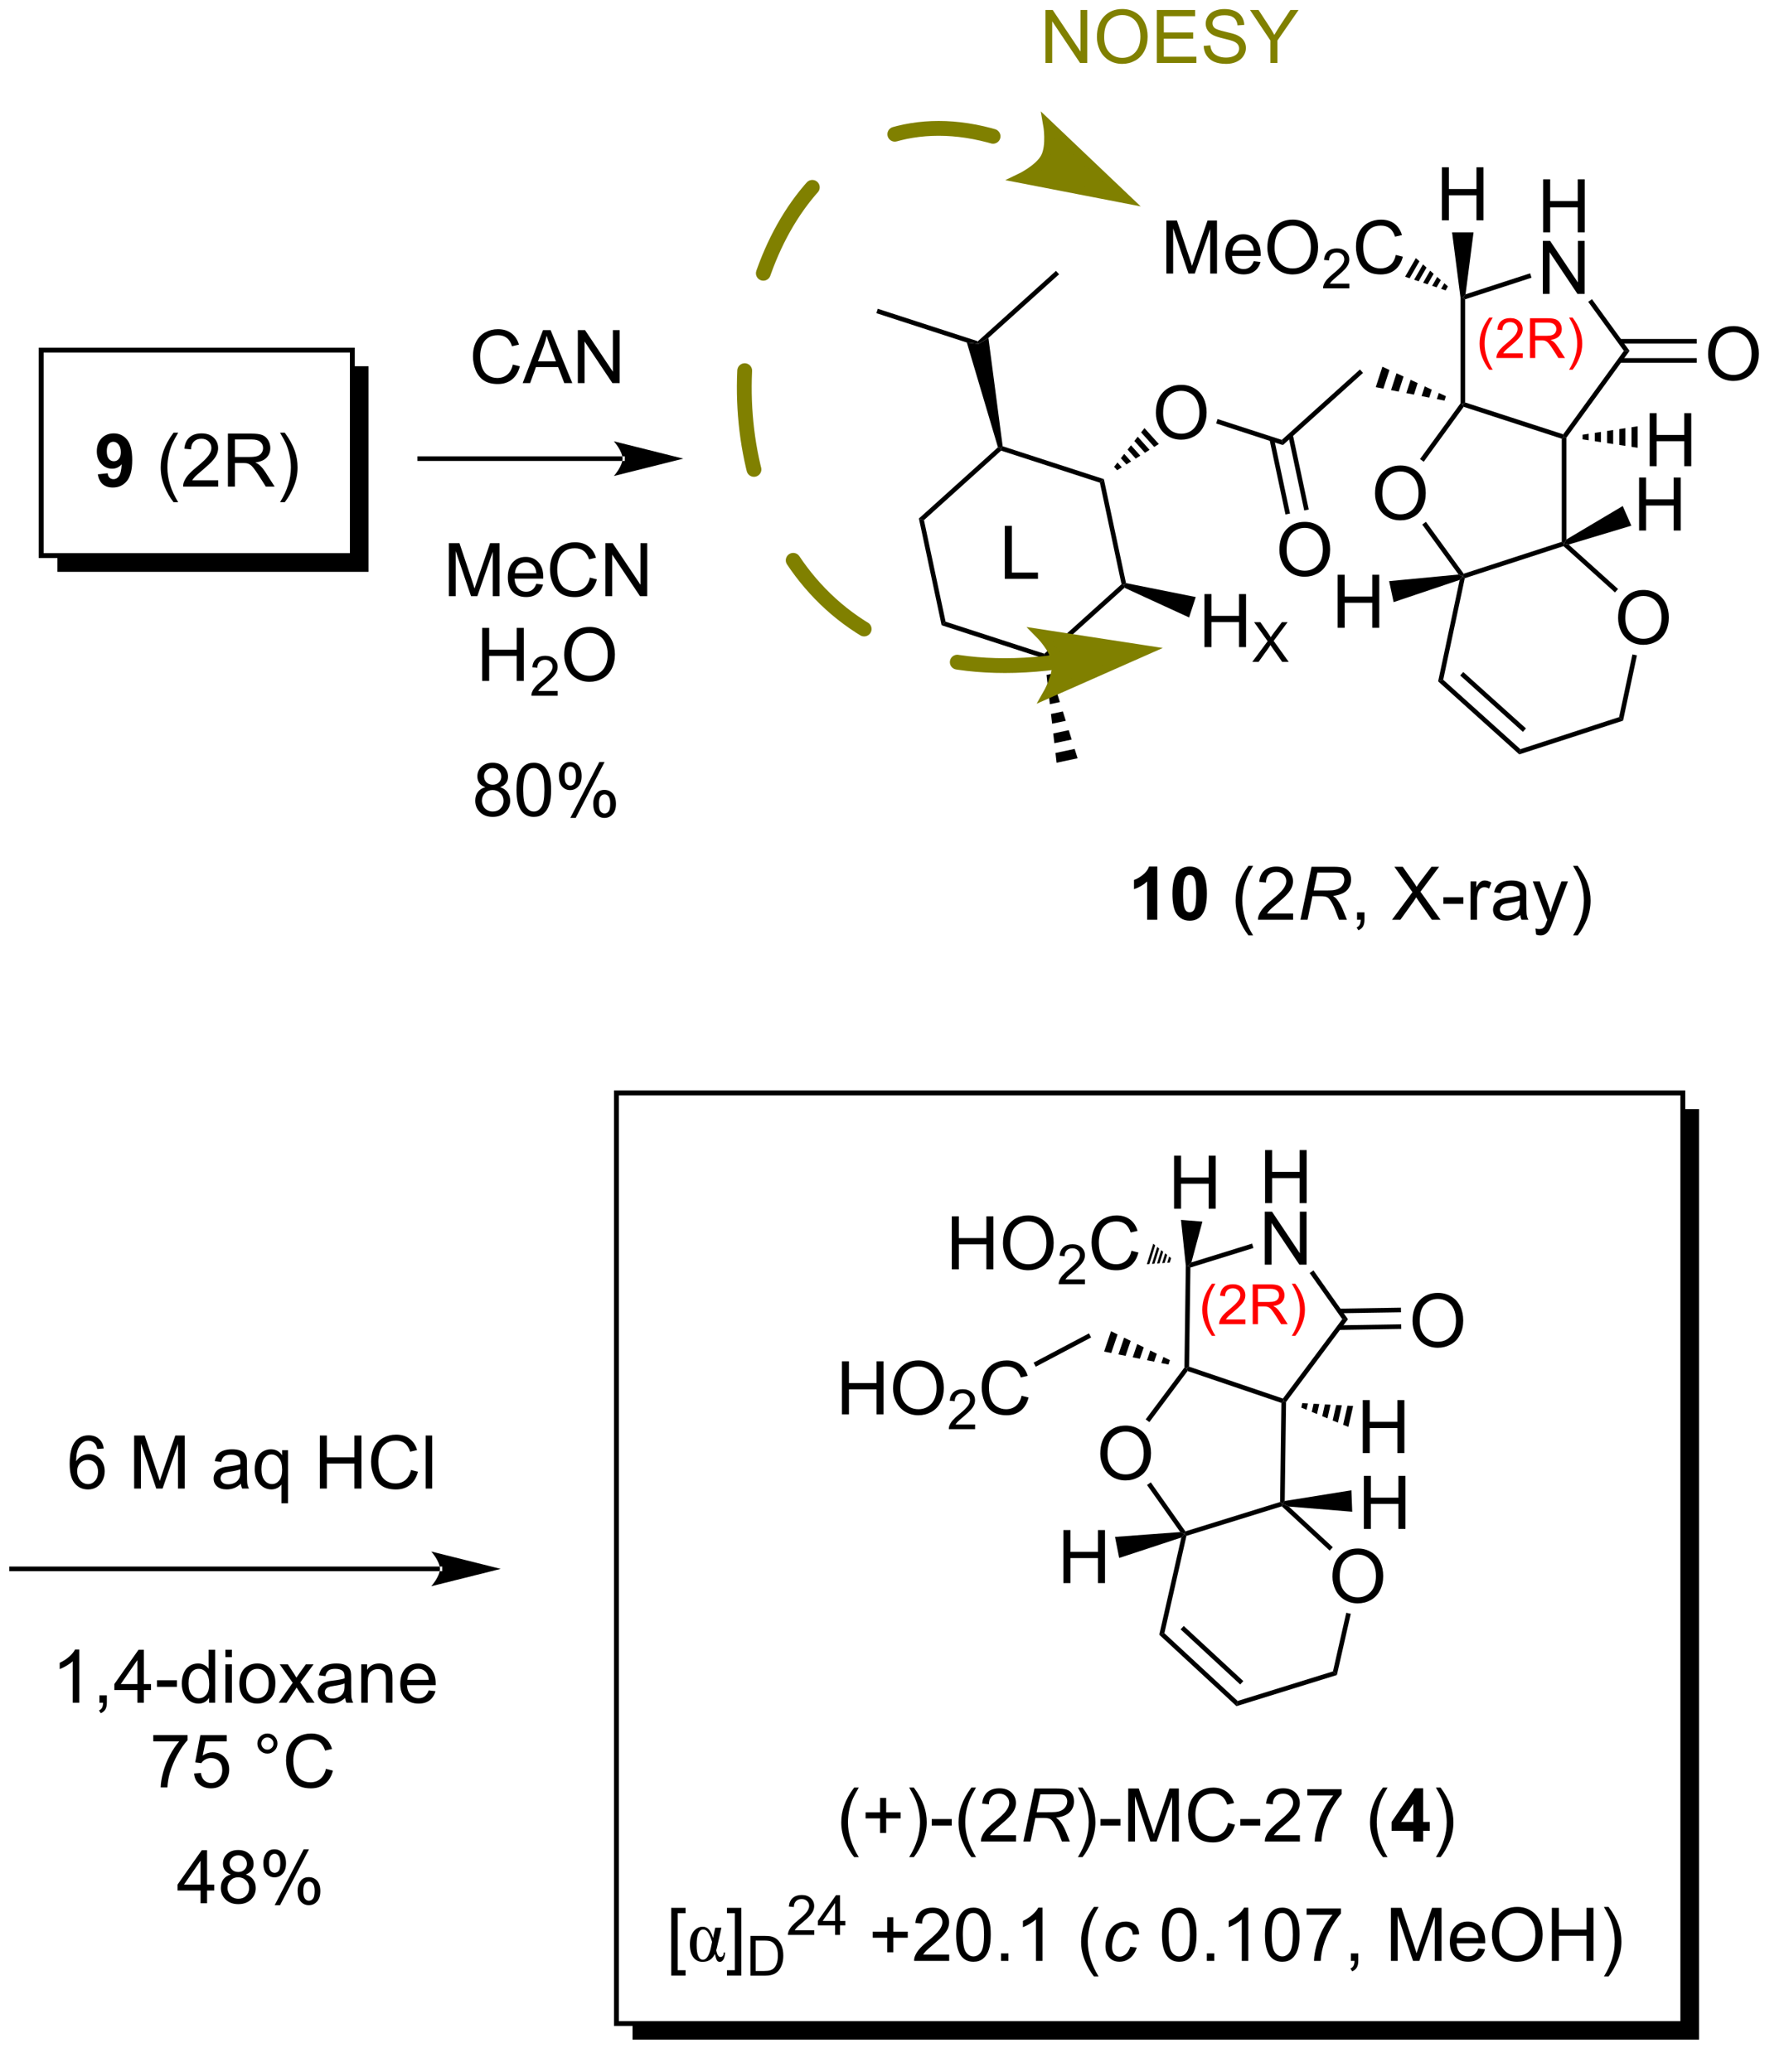 <?xml version="1.0" encoding="UTF-8"?>
<!DOCTYPE svg PUBLIC '-//W3C//DTD SVG 1.0//EN'
          'http://www.w3.org/TR/2001/REC-SVG-20010904/DTD/svg10.dtd'>
<svg stroke-dasharray="none" shape-rendering="auto" xmlns="http://www.w3.org/2000/svg" font-family="'Dialog'" text-rendering="auto" width="530" fill-opacity="1" color-interpolation="auto" color-rendering="auto" preserveAspectRatio="xMidYMid meet" font-size="12px" viewBox="0 0 530 614" fill="black" xmlns:xlink="http://www.w3.org/1999/xlink" stroke="black" image-rendering="auto" stroke-miterlimit="10" stroke-linecap="square" stroke-linejoin="miter" font-style="normal" stroke-width="1" height="614" stroke-dashoffset="0" font-weight="normal" stroke-opacity="1"
><!--Generated by the Batik Graphics2D SVG Generator--><defs id="genericDefs"
  /><g
  ><defs id="defs1"
    ><clipPath clipPathUnits="userSpaceOnUse" id="clipPath1"
      ><path d="M0.389 2.057 L198.794 2.057 L198.794 232.157 L0.389 232.157 L0.389 2.057 Z"
      /></clipPath
      ><clipPath clipPathUnits="userSpaceOnUse" id="clipPath2"
      ><path d="M87.128 77.659 L87.128 301.209 L279.245 301.209 L279.245 77.659 Z"
      /></clipPath
      ><clipPath clipPathUnits="userSpaceOnUse" id="clipPath3"
      ><path d="M87.128 77.659 L87.128 300.389 L279.045 300.389 L279.045 77.659 Z"
      /></clipPath
    ></defs
    ><g transform="scale(2.667,2.667) translate(-0.389,-2.057) matrix(1.029,0,0,1.029,-89.231,-77.823)"
    ><path d="M134.585 247.272 L134.585 247.272 L88.35 247.272 L88.1 247.272 L88.1 246.772 L88.35 246.772 L134.585 246.772 L134.835 246.772 L134.835 247.272 ZM141.15 247.022 L133.65 245.147 C133.65 245.147 134.585 246.201 134.585 247.022 C134.585 247.843 133.65 248.897 133.65 248.897 Z" stroke="none" clip-path="url(#clipPath3)"
    /></g
    ><g transform="matrix(2.743,0,0,2.743,-238.986,-213.013)"
    ><path d="M154.36 127.452 L154.36 127.452 L132.461 127.452 L132.211 127.452 L132.211 126.952 L132.461 126.952 L154.36 126.952 L154.61 126.952 L154.61 127.452 ZM160.925 127.202 L153.425 125.327 C153.425 125.327 154.36 126.381 154.36 127.202 C154.36 128.023 153.425 129.077 153.425 129.077 Z" stroke="none" clip-path="url(#clipPath3)"
    /></g
    ><g transform="matrix(2.743,0,0,2.743,-238.986,-213.013)"
    ><path d="M97.691 128.896 L98.754 128.779 Q98.793 129.105 98.957 129.261 Q99.121 129.417 99.389 129.417 Q99.73 129.417 99.967 129.105 Q100.207 128.792 100.272 127.808 Q99.858 128.287 99.238 128.287 Q98.561 128.287 98.071 127.766 Q97.582 127.245 97.582 126.409 Q97.582 125.537 98.097 125.005 Q98.616 124.472 99.418 124.472 Q100.287 124.472 100.845 125.146 Q101.405 125.818 101.405 127.362 Q101.405 128.933 100.821 129.628 Q100.241 130.323 99.308 130.323 Q98.636 130.323 98.222 129.966 Q97.808 129.607 97.691 128.896 ZM100.175 126.498 Q100.175 125.966 99.931 125.675 Q99.686 125.38 99.366 125.38 Q99.061 125.38 98.86 125.623 Q98.66 125.862 98.66 126.409 Q98.66 126.964 98.879 127.224 Q99.097 127.482 99.425 127.482 Q99.741 127.482 99.957 127.232 Q100.175 126.982 100.175 126.498 Z" stroke="none" clip-path="url(#clipPath3)"
    /></g
    ><g transform="matrix(2.743,0,0,2.743,-238.986,-213.013)"
    ><path d="M105.871 131.907 Q105.287 131.172 104.884 130.188 Q104.483 129.201 104.483 128.146 Q104.483 127.216 104.785 126.365 Q105.136 125.378 105.871 124.396 L106.373 124.396 Q105.902 125.209 105.748 125.558 Q105.511 126.097 105.373 126.683 Q105.207 127.412 105.207 128.151 Q105.207 130.029 106.373 131.907 L105.871 131.907 ZM110.691 129.545 L110.691 130.222 L106.905 130.222 Q106.897 129.966 106.988 129.732 Q107.131 129.347 107.449 128.972 Q107.769 128.597 108.371 128.105 Q109.303 127.339 109.631 126.891 Q109.959 126.443 109.959 126.045 Q109.959 125.628 109.66 125.341 Q109.363 125.052 108.881 125.052 Q108.373 125.052 108.069 125.357 Q107.764 125.662 107.761 126.201 L107.037 126.128 Q107.113 125.318 107.597 124.896 Q108.082 124.472 108.897 124.472 Q109.722 124.472 110.201 124.93 Q110.683 125.386 110.683 126.06 Q110.683 126.404 110.543 126.737 Q110.402 127.068 110.074 127.435 Q109.748 127.802 108.99 128.443 Q108.358 128.974 108.178 129.164 Q107.998 129.355 107.881 129.545 L110.691 129.545 ZM111.742 130.222 L111.742 124.495 L114.281 124.495 Q115.046 124.495 115.445 124.649 Q115.843 124.802 116.08 125.193 Q116.32 125.584 116.32 126.058 Q116.32 126.667 115.924 127.086 Q115.531 127.503 114.705 127.615 Q115.007 127.761 115.164 127.901 Q115.495 128.206 115.791 128.662 L116.789 130.222 L115.836 130.222 L115.078 129.029 Q114.745 128.513 114.528 128.24 Q114.315 127.966 114.145 127.857 Q113.976 127.748 113.799 127.706 Q113.671 127.677 113.377 127.677 L112.5 127.677 L112.5 130.222 L111.742 130.222 ZM112.5 127.021 L114.127 127.021 Q114.648 127.021 114.94 126.914 Q115.234 126.808 115.385 126.571 Q115.539 126.334 115.539 126.058 Q115.539 125.651 115.242 125.391 Q114.948 125.128 114.312 125.128 L112.5 125.128 L112.5 127.021 ZM117.879 131.907 L117.373 131.907 Q118.543 130.029 118.543 128.151 Q118.543 127.417 118.373 126.693 Q118.24 126.107 118.004 125.568 Q117.85 125.216 117.373 124.396 L117.879 124.396 Q118.613 125.378 118.965 126.365 Q119.264 127.216 119.264 128.146 Q119.264 129.201 118.86 130.188 Q118.457 131.172 117.879 131.907 Z" stroke="none" clip-path="url(#clipPath3)"
    /></g
    ><g transform="matrix(2.743,0,0,2.743,-238.986,-213.013)"
    ><path d="M142.514 117.036 L143.272 117.226 Q143.035 118.161 142.415 118.653 Q141.795 119.142 140.902 119.142 Q139.975 119.142 139.394 118.765 Q138.816 118.387 138.511 117.674 Q138.209 116.958 138.209 116.137 Q138.209 115.241 138.55 114.577 Q138.894 113.911 139.524 113.564 Q140.154 113.218 140.912 113.218 Q141.772 113.218 142.357 113.656 Q142.943 114.093 143.175 114.887 L142.428 115.062 Q142.23 114.437 141.85 114.153 Q141.472 113.866 140.897 113.866 Q140.238 113.866 139.792 114.184 Q139.35 114.499 139.17 115.033 Q138.99 115.567 138.99 116.132 Q138.99 116.864 139.204 117.408 Q139.417 117.952 139.865 118.223 Q140.316 118.491 140.839 118.491 Q141.475 118.491 141.915 118.124 Q142.357 117.757 142.514 117.036 ZM143.575 119.043 L145.775 113.317 L146.593 113.317 L148.937 119.043 L148.072 119.043 L147.406 117.309 L145.01 117.309 L144.382 119.043 L143.575 119.043 ZM145.229 116.692 L147.171 116.692 L146.572 115.106 Q146.299 114.382 146.166 113.918 Q146.057 114.468 145.859 115.012 L145.229 116.692 ZM149.533 119.043 L149.533 113.317 L150.312 113.317 L153.32 117.812 L153.32 113.317 L154.046 113.317 L154.046 119.043 L153.268 119.043 L150.26 114.543 L150.26 119.043 L149.533 119.043 Z" stroke="none" clip-path="url(#clipPath3)"
    /></g
    ><g transform="matrix(2.743,0,0,2.743,-238.986,-213.013)"
    ><path d="M135.609 142.059 L135.609 136.333 L136.75 136.333 L138.107 140.387 Q138.294 140.952 138.38 141.234 Q138.477 140.921 138.685 140.317 L140.055 136.333 L141.076 136.333 L141.076 142.059 L140.344 142.059 L140.344 137.265 L138.68 142.059 L137.998 142.059 L136.341 137.184 L136.341 142.059 L135.609 142.059 ZM145.047 140.723 L145.774 140.812 Q145.602 141.45 145.136 141.801 Q144.672 142.153 143.951 142.153 Q143.039 142.153 142.505 141.593 Q141.974 141.03 141.974 140.02 Q141.974 138.973 142.513 138.395 Q143.052 137.817 143.911 137.817 Q144.742 137.817 145.268 138.385 Q145.797 138.95 145.797 139.976 Q145.797 140.038 145.794 140.163 L142.701 140.163 Q142.74 140.848 143.086 141.213 Q143.435 141.575 143.953 141.575 Q144.341 141.575 144.615 141.372 Q144.888 141.168 145.047 140.723 ZM142.74 139.585 L145.055 139.585 Q145.008 139.062 144.789 138.801 Q144.453 138.395 143.919 138.395 Q143.435 138.395 143.104 138.721 Q142.774 139.043 142.74 139.585 ZM150.832 140.051 L151.59 140.241 Q151.353 141.176 150.733 141.668 Q150.113 142.158 149.22 142.158 Q148.293 142.158 147.712 141.78 Q147.134 141.403 146.829 140.689 Q146.527 139.973 146.527 139.153 Q146.527 138.257 146.869 137.593 Q147.212 136.926 147.843 136.58 Q148.473 136.234 149.231 136.234 Q150.09 136.234 150.676 136.671 Q151.262 137.109 151.494 137.903 L150.746 138.077 Q150.548 137.452 150.168 137.168 Q149.79 136.882 149.215 136.882 Q148.556 136.882 148.111 137.2 Q147.668 137.515 147.488 138.049 Q147.309 138.583 147.309 139.148 Q147.309 139.879 147.522 140.424 Q147.736 140.968 148.184 141.239 Q148.634 141.507 149.158 141.507 Q149.793 141.507 150.233 141.14 Q150.676 140.773 150.832 140.051 ZM152.516 142.059 L152.516 136.333 L153.294 136.333 L156.302 140.827 L156.302 136.333 L157.029 136.333 L157.029 142.059 L156.25 142.059 L153.242 137.559 L153.242 142.059 L152.516 142.059 Z" stroke="none" clip-path="url(#clipPath3)"
    /></g
    ><g transform="matrix(2.743,0,0,2.743,-238.986,-213.013)"
    ><path d="M139.201 151.209 L139.201 145.482 L139.958 145.482 L139.958 147.834 L142.935 147.834 L142.935 145.482 L143.693 145.482 L143.693 151.209 L142.935 151.209 L142.935 148.508 L139.958 148.508 L139.958 151.209 L139.201 151.209 Z" stroke="none" clip-path="url(#clipPath3)"
    /></g
    ><g transform="matrix(2.743,0,0,2.743,-238.986,-213.013)"
    ><path d="M147.359 152.301 L147.359 152.809 L144.519 152.809 Q144.513 152.618 144.582 152.442 Q144.689 152.153 144.927 151.872 Q145.167 151.59 145.619 151.221 Q146.318 150.647 146.564 150.311 Q146.81 149.975 146.81 149.676 Q146.81 149.364 146.585 149.149 Q146.363 148.932 146.001 148.932 Q145.621 148.932 145.392 149.161 Q145.164 149.389 145.162 149.793 L144.619 149.739 Q144.675 149.131 145.039 148.815 Q145.402 148.497 146.013 148.497 Q146.632 148.497 146.992 148.84 Q147.353 149.182 147.353 149.688 Q147.353 149.946 147.248 150.196 Q147.142 150.444 146.896 150.719 Q146.652 150.995 146.083 151.475 Q145.609 151.874 145.474 152.016 Q145.339 152.159 145.251 152.301 L147.359 152.301 Z" stroke="none" clip-path="url(#clipPath3)"
    /></g
    ><g transform="matrix(2.743,0,0,2.743,-238.986,-213.013)"
    ><path d="M148.062 148.42 Q148.062 146.993 148.828 146.188 Q149.594 145.381 150.805 145.381 Q151.596 145.381 152.232 145.761 Q152.87 146.139 153.203 146.816 Q153.539 147.493 153.539 148.352 Q153.539 149.225 153.187 149.912 Q152.836 150.6 152.19 150.954 Q151.547 151.308 150.799 151.308 Q149.992 151.308 149.354 150.917 Q148.719 150.524 148.391 149.85 Q148.062 149.173 148.062 148.42 ZM148.844 148.43 Q148.844 149.467 149.398 150.063 Q149.956 150.657 150.797 150.657 Q151.651 150.657 152.203 150.055 Q152.758 149.454 152.758 148.35 Q152.758 147.649 152.521 147.128 Q152.284 146.607 151.828 146.321 Q151.375 146.032 150.807 146.032 Q150.002 146.032 149.422 146.587 Q148.844 147.139 148.844 148.43 Z" stroke="none" clip-path="url(#clipPath3)"
    /></g
    ><g transform="matrix(2.743,0,0,2.743,-238.986,-213.013)"
    ><path d="M98.331 234.13 L97.63 234.185 Q97.537 233.771 97.365 233.583 Q97.081 233.284 96.662 233.284 Q96.326 233.284 96.073 233.471 Q95.74 233.713 95.547 234.179 Q95.357 234.643 95.349 235.502 Q95.605 235.114 95.972 234.927 Q96.339 234.739 96.74 234.739 Q97.443 234.739 97.938 235.258 Q98.433 235.776 98.433 236.596 Q98.433 237.135 98.198 237.599 Q97.966 238.06 97.56 238.307 Q97.154 238.554 96.638 238.554 Q95.761 238.554 95.206 237.909 Q94.651 237.26 94.651 235.776 Q94.651 234.114 95.263 233.362 Q95.8 232.706 96.706 232.706 Q97.38 232.706 97.813 233.086 Q98.245 233.463 98.331 234.13 ZM95.459 236.599 Q95.459 236.963 95.612 237.297 Q95.769 237.627 96.045 237.802 Q96.323 237.974 96.628 237.974 Q97.073 237.974 97.394 237.614 Q97.714 237.255 97.714 236.638 Q97.714 236.044 97.396 235.703 Q97.081 235.362 96.599 235.362 Q96.123 235.362 95.789 235.703 Q95.459 236.044 95.459 236.599 ZM101.615 238.456 L101.615 232.729 L102.755 232.729 L104.112 236.784 Q104.3 237.349 104.386 237.63 Q104.482 237.317 104.69 236.713 L106.06 232.729 L107.081 232.729 L107.081 238.456 L106.349 238.456 L106.349 233.661 L104.685 238.456 L104.003 238.456 L102.347 233.581 L102.347 238.456 L101.615 238.456 ZM113.142 237.942 Q112.752 238.276 112.39 238.414 Q112.03 238.549 111.616 238.549 Q110.931 238.549 110.564 238.216 Q110.197 237.88 110.197 237.362 Q110.197 237.057 110.335 236.804 Q110.476 236.552 110.7 236.401 Q110.924 236.247 111.205 236.169 Q111.413 236.114 111.83 236.065 Q112.681 235.963 113.085 235.823 Q113.088 235.677 113.088 235.638 Q113.088 235.208 112.89 235.034 Q112.619 234.794 112.088 234.794 Q111.593 234.794 111.356 234.969 Q111.119 235.143 111.007 235.583 L110.319 235.489 Q110.413 235.049 110.627 234.778 Q110.843 234.505 111.249 234.359 Q111.655 234.213 112.189 234.213 Q112.72 234.213 113.051 234.338 Q113.385 234.463 113.541 234.653 Q113.697 234.841 113.76 235.13 Q113.796 235.31 113.796 235.778 L113.796 236.716 Q113.796 237.698 113.84 237.958 Q113.885 238.216 114.017 238.456 L113.283 238.456 Q113.174 238.237 113.142 237.942 ZM113.085 236.372 Q112.702 236.528 111.936 236.638 Q111.502 236.7 111.322 236.778 Q111.142 236.857 111.043 237.008 Q110.947 237.159 110.947 237.341 Q110.947 237.622 111.16 237.81 Q111.374 237.997 111.783 237.997 Q112.189 237.997 112.504 237.82 Q112.822 237.643 112.97 237.333 Q113.085 237.096 113.085 236.63 L113.085 236.372 ZM117.529 240.047 L117.529 238.013 Q117.365 238.245 117.071 238.398 Q116.776 238.549 116.443 238.549 Q115.706 238.549 115.172 237.961 Q114.638 237.37 114.638 236.341 Q114.638 235.716 114.855 235.221 Q115.073 234.724 115.485 234.469 Q115.896 234.213 116.388 234.213 Q117.159 234.213 117.599 234.862 L117.599 234.307 L118.232 234.307 L118.232 240.047 L117.529 240.047 ZM115.362 236.37 Q115.362 237.169 115.698 237.57 Q116.034 237.971 116.503 237.971 Q116.951 237.971 117.274 237.591 Q117.599 237.208 117.599 236.432 Q117.599 235.604 117.258 235.187 Q116.917 234.768 116.456 234.768 Q115.998 234.768 115.68 235.156 Q115.362 235.544 115.362 236.37 ZM121.67 238.456 L121.67 232.729 L122.427 232.729 L122.427 235.081 L125.404 235.081 L125.404 232.729 L126.162 232.729 L126.162 238.456 L125.404 238.456 L125.404 235.755 L122.427 235.755 L122.427 238.456 L121.67 238.456 ZM131.51 236.448 L132.267 236.638 Q132.03 237.573 131.411 238.065 Q130.791 238.554 129.898 238.554 Q128.97 238.554 128.39 238.177 Q127.811 237.799 127.507 237.086 Q127.205 236.37 127.205 235.549 Q127.205 234.653 127.546 233.989 Q127.89 233.323 128.52 232.976 Q129.15 232.63 129.908 232.63 Q130.767 232.63 131.353 233.067 Q131.939 233.505 132.171 234.299 L131.423 234.474 Q131.226 233.849 130.845 233.565 Q130.468 233.278 129.892 233.278 Q129.233 233.278 128.788 233.596 Q128.345 233.911 128.166 234.445 Q127.986 234.979 127.986 235.544 Q127.986 236.276 128.2 236.82 Q128.413 237.364 128.861 237.635 Q129.311 237.903 129.835 237.903 Q130.47 237.903 130.911 237.536 Q131.353 237.169 131.51 236.448 ZM133.097 238.456 L133.097 232.729 L133.8 232.729 L133.8 238.456 L133.097 238.456 Z" stroke="none" clip-path="url(#clipPath3)"
    /></g
    ><g transform="matrix(2.743,0,0,2.743,-238.986,-213.013)"
    ><path d="M139.543 162.695 Q139.106 162.536 138.895 162.239 Q138.684 161.942 138.684 161.528 Q138.684 160.903 139.132 160.479 Q139.582 160.052 140.329 160.052 Q141.079 160.052 141.535 160.487 Q141.994 160.922 141.994 161.547 Q141.994 161.945 141.783 162.242 Q141.574 162.536 141.15 162.695 Q141.676 162.867 141.952 163.25 Q142.228 163.632 142.228 164.164 Q142.228 164.898 141.707 165.401 Q141.189 165.901 140.34 165.901 Q139.494 165.901 138.973 165.398 Q138.454 164.895 138.454 164.145 Q138.454 163.586 138.736 163.211 Q139.02 162.833 139.543 162.695 ZM139.402 161.505 Q139.402 161.911 139.663 162.169 Q139.926 162.427 140.345 162.427 Q140.751 162.427 141.009 162.172 Q141.27 161.914 141.27 161.544 Q141.27 161.156 141.001 160.893 Q140.736 160.63 140.337 160.63 Q139.934 160.63 139.668 160.888 Q139.402 161.145 139.402 161.505 ZM139.176 164.148 Q139.176 164.45 139.319 164.731 Q139.462 165.013 139.744 165.166 Q140.025 165.32 140.348 165.32 Q140.853 165.32 141.181 164.997 Q141.509 164.672 141.509 164.172 Q141.509 163.664 141.171 163.333 Q140.832 163 140.324 163 Q139.829 163 139.501 163.328 Q139.176 163.656 139.176 164.148 ZM142.911 162.976 Q142.911 161.961 143.12 161.343 Q143.328 160.724 143.74 160.388 Q144.154 160.052 144.779 160.052 Q145.24 160.052 145.586 160.237 Q145.935 160.422 146.161 160.773 Q146.388 161.122 146.516 161.625 Q146.646 162.125 146.646 162.976 Q146.646 163.984 146.438 164.604 Q146.232 165.224 145.818 165.562 Q145.406 165.901 144.779 165.901 Q143.951 165.901 143.477 165.304 Q142.911 164.591 142.911 162.976 ZM143.633 162.976 Q143.633 164.388 143.964 164.854 Q144.294 165.32 144.779 165.32 Q145.263 165.32 145.591 164.851 Q145.922 164.382 145.922 162.976 Q145.922 161.562 145.591 161.099 Q145.263 160.632 144.771 160.632 Q144.286 160.632 143.998 161.044 Q143.633 161.567 143.633 162.976 ZM147.494 161.45 Q147.494 160.836 147.801 160.406 Q148.111 159.976 148.697 159.976 Q149.236 159.976 149.587 160.362 Q149.941 160.747 149.941 161.492 Q149.941 162.218 149.585 162.612 Q149.228 163.005 148.704 163.005 Q148.184 163.005 147.837 162.619 Q147.494 162.231 147.494 161.45 ZM148.715 160.461 Q148.454 160.461 148.28 160.687 Q148.106 160.914 148.106 161.52 Q148.106 162.07 148.28 162.297 Q148.457 162.52 148.715 162.52 Q148.981 162.52 149.155 162.294 Q149.329 162.067 149.329 161.466 Q149.329 160.911 149.152 160.687 Q148.978 160.461 148.715 160.461 ZM148.72 166.013 L151.853 159.976 L152.423 159.976 L149.301 166.013 L148.72 166.013 ZM151.197 164.458 Q151.197 163.841 151.504 163.414 Q151.814 162.984 152.402 162.984 Q152.941 162.984 153.296 163.369 Q153.65 163.755 153.65 164.5 Q153.65 165.226 153.291 165.619 Q152.934 166.013 152.408 166.013 Q151.887 166.013 151.541 165.625 Q151.197 165.234 151.197 164.458 ZM152.423 163.468 Q152.158 163.468 151.983 163.695 Q151.809 163.922 151.809 164.528 Q151.809 165.075 151.983 165.302 Q152.16 165.528 152.418 165.528 Q152.689 165.528 152.861 165.302 Q153.035 165.075 153.035 164.474 Q153.035 163.919 152.858 163.695 Q152.684 163.468 152.423 163.468 Z" stroke="none" clip-path="url(#clipPath3)"
    /></g
    ><g transform="matrix(2.743,0,0,2.743,-238.986,-213.013)"
    ><path d="M108.787 283.251 L108.787 281.879 L106.303 281.879 L106.303 281.236 L108.917 277.525 L109.49 277.525 L109.49 281.236 L110.264 281.236 L110.264 281.879 L109.49 281.879 L109.49 283.251 L108.787 283.251 ZM108.787 281.236 L108.787 278.652 L106.996 281.236 L108.787 281.236 ZM112.064 280.145 Q111.627 279.986 111.416 279.689 Q111.205 279.392 111.205 278.978 Q111.205 278.353 111.653 277.928 Q112.103 277.501 112.851 277.501 Q113.601 277.501 114.057 277.936 Q114.515 278.371 114.515 278.996 Q114.515 279.395 114.304 279.692 Q114.096 279.986 113.671 280.145 Q114.197 280.317 114.473 280.699 Q114.749 281.082 114.749 281.613 Q114.749 282.348 114.228 282.85 Q113.71 283.35 112.861 283.35 Q112.015 283.35 111.494 282.848 Q110.976 282.345 110.976 281.595 Q110.976 281.035 111.257 280.66 Q111.541 280.283 112.064 280.145 ZM111.924 278.954 Q111.924 279.361 112.184 279.619 Q112.447 279.876 112.867 279.876 Q113.273 279.876 113.531 279.621 Q113.791 279.363 113.791 278.994 Q113.791 278.606 113.523 278.343 Q113.257 278.079 112.859 278.079 Q112.455 278.079 112.189 278.337 Q111.924 278.595 111.924 278.954 ZM111.697 281.598 Q111.697 281.9 111.841 282.181 Q111.984 282.462 112.265 282.616 Q112.546 282.77 112.869 282.77 Q113.374 282.77 113.703 282.447 Q114.031 282.121 114.031 281.621 Q114.031 281.113 113.692 280.783 Q113.353 280.449 112.846 280.449 Q112.351 280.449 112.023 280.777 Q111.697 281.106 111.697 281.598 ZM115.566 278.9 Q115.566 278.285 115.873 277.856 Q116.183 277.426 116.769 277.426 Q117.308 277.426 117.659 277.811 Q118.014 278.197 118.014 278.942 Q118.014 279.668 117.657 280.061 Q117.3 280.454 116.777 280.454 Q116.256 280.454 115.909 280.069 Q115.566 279.681 115.566 278.9 ZM116.787 277.91 Q116.527 277.91 116.352 278.137 Q116.178 278.363 116.178 278.97 Q116.178 279.52 116.352 279.746 Q116.529 279.97 116.787 279.97 Q117.053 279.97 117.227 279.744 Q117.402 279.517 117.402 278.916 Q117.402 278.361 117.225 278.137 Q117.05 277.91 116.787 277.91 ZM116.792 283.462 L119.925 277.426 L120.496 277.426 L117.373 283.462 L116.792 283.462 ZM119.269 281.908 Q119.269 281.291 119.576 280.863 Q119.886 280.434 120.475 280.434 Q121.014 280.434 121.368 280.819 Q121.722 281.204 121.722 281.949 Q121.722 282.676 121.363 283.069 Q121.006 283.462 120.48 283.462 Q119.959 283.462 119.613 283.074 Q119.269 282.684 119.269 281.908 ZM120.496 280.918 Q120.23 280.918 120.055 281.145 Q119.881 281.371 119.881 281.978 Q119.881 282.525 120.055 282.751 Q120.233 282.978 120.49 282.978 Q120.761 282.978 120.933 282.751 Q121.108 282.525 121.108 281.923 Q121.108 281.369 120.93 281.145 Q120.756 280.918 120.496 280.918 Z" stroke="none" clip-path="url(#clipPath3)"
    /></g
    ><g transform="matrix(2.743,0,0,2.743,-238.986,-213.013)"
    ><path d="M95.685 261.592 L94.982 261.592 L94.982 257.111 Q94.726 257.353 94.315 257.595 Q93.903 257.837 93.575 257.96 L93.575 257.28 Q94.164 257.001 94.604 256.608 Q95.047 256.212 95.232 255.842 L95.685 255.842 L95.685 261.592 ZM97.863 261.592 L97.863 260.79 L98.665 260.79 L98.665 261.592 Q98.665 262.035 98.509 262.306 Q98.353 262.577 98.011 262.725 L97.816 262.426 Q98.04 262.327 98.144 262.137 Q98.251 261.949 98.261 261.592 L97.863 261.592 ZM101.961 261.592 L101.961 260.22 L99.476 260.22 L99.476 259.577 L102.091 255.866 L102.664 255.866 L102.664 259.577 L103.437 259.577 L103.437 260.22 L102.664 260.22 L102.664 261.592 L101.961 261.592 ZM101.961 259.577 L101.961 256.993 L100.169 259.577 L101.961 259.577 ZM104.079 259.874 L104.079 259.165 L106.238 259.165 L106.238 259.874 L104.079 259.874 ZM109.707 261.592 L109.707 261.069 Q109.314 261.686 108.548 261.686 Q108.051 261.686 107.634 261.413 Q107.22 261.139 106.991 260.65 Q106.761 260.158 106.761 259.522 Q106.761 258.9 106.967 258.394 Q107.176 257.889 107.59 257.621 Q108.004 257.35 108.517 257.35 Q108.892 257.35 109.183 257.509 Q109.478 257.665 109.66 257.921 L109.66 255.866 L110.361 255.866 L110.361 261.592 L109.707 261.592 ZM107.486 259.522 Q107.486 260.319 107.821 260.715 Q108.157 261.108 108.613 261.108 Q109.074 261.108 109.397 260.73 Q109.72 260.353 109.72 259.579 Q109.72 258.728 109.392 258.329 Q109.064 257.931 108.582 257.931 Q108.113 257.931 107.798 258.314 Q107.486 258.697 107.486 259.522 ZM111.469 256.673 L111.469 255.866 L112.172 255.866 L112.172 256.673 L111.469 256.673 ZM111.469 261.592 L111.469 257.444 L112.172 257.444 L112.172 261.592 L111.469 261.592 ZM112.98 259.517 Q112.98 258.366 113.621 257.811 Q114.157 257.35 114.926 257.35 Q115.782 257.35 116.324 257.91 Q116.868 258.47 116.868 259.46 Q116.868 260.259 116.626 260.72 Q116.386 261.178 115.928 261.434 Q115.47 261.686 114.926 261.686 Q114.056 261.686 113.517 261.129 Q112.98 260.569 112.98 259.517 ZM113.704 259.517 Q113.704 260.314 114.051 260.712 Q114.4 261.108 114.926 261.108 Q115.449 261.108 115.795 260.71 Q116.144 260.311 116.144 259.493 Q116.144 258.725 115.795 258.329 Q115.446 257.931 114.926 257.931 Q114.4 257.931 114.051 258.327 Q113.704 258.72 113.704 259.517 ZM117.224 261.592 L118.739 259.436 L117.336 257.444 L118.216 257.444 L118.851 258.415 Q119.031 258.694 119.14 258.882 Q119.312 258.624 119.458 258.423 L120.156 257.444 L120.997 257.444 L119.562 259.397 L121.107 261.592 L120.242 261.592 L119.39 260.303 L119.164 259.954 L118.075 261.592 L117.224 261.592 ZM124.398 261.079 Q124.008 261.413 123.646 261.551 Q123.286 261.686 122.872 261.686 Q122.187 261.686 121.82 261.353 Q121.453 261.017 121.453 260.499 Q121.453 260.194 121.591 259.941 Q121.732 259.689 121.956 259.538 Q122.18 259.384 122.461 259.306 Q122.669 259.251 123.086 259.202 Q123.937 259.1 124.341 258.96 Q124.344 258.814 124.344 258.775 Q124.344 258.345 124.146 258.171 Q123.875 257.931 123.344 257.931 Q122.849 257.931 122.612 258.105 Q122.375 258.28 122.263 258.72 L121.575 258.626 Q121.669 258.186 121.883 257.915 Q122.099 257.642 122.505 257.496 Q122.911 257.35 123.445 257.35 Q123.976 257.35 124.307 257.475 Q124.64 257.6 124.797 257.79 Q124.953 257.978 125.015 258.267 Q125.052 258.447 125.052 258.915 L125.052 259.853 Q125.052 260.835 125.096 261.095 Q125.14 261.353 125.273 261.592 L124.539 261.592 Q124.43 261.374 124.398 261.079 ZM124.341 259.509 Q123.958 259.665 123.192 259.775 Q122.758 259.837 122.578 259.915 Q122.398 259.993 122.299 260.144 Q122.203 260.296 122.203 260.478 Q122.203 260.759 122.416 260.947 Q122.63 261.134 123.039 261.134 Q123.445 261.134 123.76 260.957 Q124.078 260.78 124.226 260.47 Q124.341 260.233 124.341 259.767 L124.341 259.509 ZM126.142 261.592 L126.142 257.444 L126.775 257.444 L126.775 258.033 Q127.23 257.35 128.095 257.35 Q128.47 257.35 128.782 257.486 Q129.097 257.618 129.254 257.837 Q129.41 258.056 129.472 258.358 Q129.512 258.553 129.512 259.04 L129.512 261.592 L128.808 261.592 L128.808 259.069 Q128.808 258.639 128.725 258.426 Q128.644 258.212 128.436 258.087 Q128.228 257.96 127.946 257.96 Q127.496 257.96 127.17 258.246 Q126.845 258.53 126.845 259.327 L126.845 261.592 L126.142 261.592 ZM133.429 260.257 L134.156 260.345 Q133.984 260.983 133.518 261.335 Q133.054 261.686 132.333 261.686 Q131.422 261.686 130.888 261.126 Q130.357 260.564 130.357 259.553 Q130.357 258.507 130.896 257.928 Q131.435 257.35 132.294 257.35 Q133.125 257.35 133.651 257.918 Q134.179 258.483 134.179 259.509 Q134.179 259.572 134.177 259.697 L131.083 259.697 Q131.122 260.382 131.469 260.746 Q131.817 261.108 132.336 261.108 Q132.724 261.108 132.997 260.905 Q133.271 260.702 133.429 260.257 ZM131.122 259.118 L133.437 259.118 Q133.39 258.595 133.172 258.335 Q132.836 257.928 132.302 257.928 Q131.817 257.928 131.487 258.254 Q131.156 258.577 131.122 259.118 Z" stroke="none" clip-path="url(#clipPath3)"
    /></g
    ><g transform="matrix(2.743,0,0,2.743,-238.986,-213.013)"
    ><path d="M103.681 265.766 L103.681 265.089 L107.386 265.089 L107.386 265.636 Q106.84 266.219 106.303 267.185 Q105.767 268.149 105.472 269.167 Q105.261 269.886 105.204 270.742 L104.48 270.742 Q104.493 270.065 104.746 269.11 Q105.001 268.151 105.475 267.263 Q105.949 266.375 106.485 265.766 L103.681 265.766 ZM108.083 269.242 L108.82 269.18 Q108.903 269.719 109.2 269.99 Q109.5 270.261 109.922 270.261 Q110.429 270.261 110.781 269.878 Q111.132 269.495 111.132 268.862 Q111.132 268.261 110.794 267.914 Q110.458 267.565 109.911 267.565 Q109.57 267.565 109.297 267.722 Q109.023 267.875 108.867 268.12 L108.208 268.034 L108.763 265.094 L111.609 265.094 L111.609 265.766 L109.325 265.766 L109.015 267.305 Q109.531 266.945 110.099 266.945 Q110.849 266.945 111.364 267.466 Q111.88 267.985 111.88 268.8 Q111.88 269.578 111.427 270.143 Q110.875 270.841 109.922 270.841 Q109.14 270.841 108.646 270.404 Q108.153 269.964 108.083 269.242 ZM114.922 266 Q114.922 265.55 115.239 265.235 Q115.56 264.917 116.005 264.917 Q116.458 264.917 116.773 265.235 Q117.091 265.55 117.091 266 Q117.091 266.448 116.771 266.768 Q116.453 267.086 116.005 267.086 Q115.56 267.086 115.239 266.771 Q114.922 266.453 114.922 266 ZM115.349 266 Q115.349 266.274 115.541 266.466 Q115.734 266.659 116.007 266.659 Q116.278 266.659 116.471 266.466 Q116.664 266.274 116.664 266 Q116.664 265.727 116.471 265.534 Q116.278 265.339 116.007 265.339 Q115.734 265.339 115.541 265.534 Q115.349 265.727 115.349 266 ZM122.324 268.735 L123.082 268.925 Q122.845 269.86 122.225 270.352 Q121.605 270.841 120.712 270.841 Q119.785 270.841 119.204 270.464 Q118.626 270.086 118.321 269.373 Q118.019 268.656 118.019 267.836 Q118.019 266.94 118.36 266.276 Q118.704 265.61 119.334 265.263 Q119.965 264.917 120.722 264.917 Q121.582 264.917 122.168 265.354 Q122.754 265.792 122.985 266.586 L122.238 266.761 Q122.04 266.136 121.66 265.852 Q121.282 265.565 120.707 265.565 Q120.048 265.565 119.603 265.883 Q119.16 266.198 118.98 266.732 Q118.8 267.266 118.8 267.831 Q118.8 268.563 119.014 269.107 Q119.228 269.651 119.675 269.922 Q120.126 270.19 120.65 270.19 Q121.285 270.19 121.725 269.823 Q122.168 269.456 122.324 268.735 Z" stroke="none" clip-path="url(#clipPath3)"
    /></g
    ><g transform="matrix(2.743,0,0,2.743,-238.986,-213.013)"
    ><path d="M205.96 234.691 Q205.96 233.264 206.726 232.459 Q207.492 231.652 208.702 231.652 Q209.494 231.652 210.13 232.032 Q210.768 232.41 211.101 233.087 Q211.437 233.764 211.437 234.623 Q211.437 235.496 211.085 236.183 Q210.734 236.871 210.088 237.225 Q209.445 237.579 208.697 237.579 Q207.89 237.579 207.252 237.189 Q206.617 236.795 206.288 236.121 Q205.96 235.444 205.96 234.691 ZM206.742 234.702 Q206.742 235.738 207.296 236.334 Q207.853 236.928 208.695 236.928 Q209.549 236.928 210.101 236.327 Q210.655 235.725 210.655 234.621 Q210.655 233.92 210.419 233.399 Q210.182 232.879 209.726 232.592 Q209.273 232.303 208.705 232.303 Q207.9 232.303 207.32 232.858 Q206.742 233.41 206.742 234.702 Z" stroke="none" clip-path="url(#clipPath3)"
    /></g
    ><g transform="matrix(2.743,0,0,2.743,-238.986,-213.013)"
    ><path d="M215.268 243.567 L215.056 243.371 L215.155 243.079 L225.38 239.909 L225.627 240.094 L225.563 240.375 Z" stroke="none" clip-path="url(#clipPath3)"
    /></g
    ><g transform="matrix(2.743,0,0,2.743,-238.986,-213.013)"
    ><path d="M225.881 239.801 L225.627 240.094 L225.38 239.909 L225.524 229.205 L225.777 229.027 L226.026 229.112 Z" stroke="none" clip-path="url(#clipPath3)"
    /></g
    ><g transform="matrix(2.743,0,0,2.743,-238.986,-213.013)"
    ><path d="M225.685 228.732 L225.777 229.027 L225.524 229.205 L215.389 225.76 L215.298 225.465 L215.55 225.287 Z" stroke="none" clip-path="url(#clipPath3)"
    /></g
    ><g transform="matrix(2.743,0,0,2.743,-238.986,-213.013)"
    ><path d="M215.049 225.38 L215.298 225.465 L215.389 225.76 L211.263 231.281 L210.863 230.982 Z" stroke="none" clip-path="url(#clipPath3)"
    /></g
    ><g transform="matrix(2.743,0,0,2.743,-238.986,-213.013)"
    ><path d="M211.01 238.074 L211.418 237.786 L215.155 243.079 L215.056 243.371 L214.598 243.156 Z" stroke="none" clip-path="url(#clipPath3)"
    /></g
    ><g transform="matrix(2.743,0,0,2.743,-238.986,-213.013)"
    ><path d="M223.759 207.621 L223.759 201.894 L224.517 201.894 L224.517 204.246 L227.494 204.246 L227.494 201.894 L228.251 201.894 L228.251 207.621 L227.494 207.621 L227.494 204.92 L224.517 204.92 L224.517 207.621 L223.759 207.621 Z" stroke="none" clip-path="url(#clipPath3)"
    /></g
    ><g transform="matrix(2.743,0,0,2.743,-238.986,-213.013)"
    ><path d="M223.728 214.271 L223.728 208.544 L224.507 208.544 L227.514 213.039 L227.514 208.544 L228.241 208.544 L228.241 214.271 L227.462 214.271 L224.455 209.771 L224.455 214.271 L223.728 214.271 Z" stroke="none" clip-path="url(#clipPath3)"
    /></g
    ><g transform="matrix(2.743,0,0,2.743,-238.986,-213.013)"
    ><path d="M226.026 229.112 L225.777 229.027 L225.685 228.732 L232.094 220.158 L232.712 220.166 Z" stroke="none" clip-path="url(#clipPath3)"
    /></g
    ><g transform="matrix(2.743,0,0,2.743,-238.986,-213.013)"
    ><path d="M232.712 220.166 L232.094 220.158 L228.577 215.177 L228.986 214.889 Z" stroke="none" clip-path="url(#clipPath3)"
    /></g
    ><g transform="matrix(2.743,0,0,2.743,-238.986,-213.013)"
    ><path d="M222.354 211.995 L222.502 212.473 L215.695 214.583 L215.447 214.398 L215.802 214.027 Z" stroke="none" clip-path="url(#clipPath3)"
    /></g
    ><g transform="matrix(2.743,0,0,2.743,-238.986,-213.013)"
    ><path d="M215.198 214.374 L215.447 214.398 L215.695 214.583 L215.55 225.287 L215.298 225.465 L215.049 225.38 Z" stroke="none" clip-path="url(#clipPath3)"
    /></g
    ><g transform="matrix(2.743,0,0,2.743,-238.986,-213.013)"
    ><path d="M201.977 248.668 L201.977 242.942 L202.735 242.942 L202.735 245.293 L205.712 245.293 L205.712 242.942 L206.469 242.942 L206.469 248.668 L205.712 248.668 L205.712 245.968 L202.735 245.968 L202.735 248.668 L201.977 248.668 Z" stroke="none" clip-path="url(#clipPath3)"
    /></g
    ><g transform="matrix(2.743,0,0,2.743,-238.986,-213.013)"
    ><path d="M239.682 220.359 Q239.682 218.932 240.448 218.128 Q241.213 217.32 242.424 217.32 Q243.216 217.32 243.851 217.701 Q244.489 218.078 244.823 218.755 Q245.159 219.432 245.159 220.292 Q245.159 221.164 244.807 221.851 Q244.456 222.539 243.81 222.893 Q243.167 223.247 242.419 223.247 Q241.612 223.247 240.974 222.857 Q240.338 222.464 240.01 221.789 Q239.682 221.112 239.682 220.359 ZM240.463 220.37 Q240.463 221.406 241.018 222.003 Q241.575 222.596 242.417 222.596 Q243.271 222.596 243.823 221.995 Q244.377 221.393 244.377 220.289 Q244.377 219.589 244.141 219.068 Q243.904 218.547 243.448 218.26 Q242.995 217.971 242.427 217.971 Q241.622 217.971 241.042 218.526 Q240.463 219.078 240.463 220.37 Z" stroke="none" clip-path="url(#clipPath3)"
    /></g
    ><g transform="matrix(2.743,0,0,2.743,-238.986,-213.013)"
    ><path d="M231.726 221.322 L238.467 221.212 L238.459 220.712 L231.718 220.822 ZM231.779 219.523 L238.438 219.414 L238.43 218.914 L231.771 219.023 Z" stroke="none" clip-path="url(#clipPath3)"
    /></g
    ><g transform="matrix(2.743,0,0,2.743,-238.986,-213.013)"
    ><path d="M189.925 214.777 L189.925 209.051 L190.683 209.051 L190.683 211.402 L193.659 211.402 L193.659 209.051 L194.417 209.051 L194.417 214.777 L193.659 214.777 L193.659 212.077 L190.683 212.077 L190.683 214.777 L189.925 214.777 ZM195.45 211.988 Q195.45 210.561 196.215 209.756 Q196.981 208.949 198.192 208.949 Q198.984 208.949 199.619 209.329 Q200.257 209.707 200.59 210.384 Q200.926 211.061 200.926 211.92 Q200.926 212.793 200.575 213.48 Q200.223 214.168 199.577 214.522 Q198.934 214.876 198.187 214.876 Q197.379 214.876 196.741 214.486 Q196.106 214.092 195.778 213.418 Q195.45 212.741 195.45 211.988 ZM196.231 211.999 Q196.231 213.035 196.786 213.631 Q197.343 214.225 198.184 214.225 Q199.038 214.225 199.59 213.624 Q200.145 213.022 200.145 211.918 Q200.145 211.217 199.908 210.696 Q199.671 210.176 199.215 209.889 Q198.762 209.6 198.195 209.6 Q197.39 209.6 196.809 210.155 Q196.231 210.707 196.231 211.999 Z" stroke="none" clip-path="url(#clipPath3)"
    /></g
    ><g transform="matrix(2.743,0,0,2.743,-238.986,-213.013)"
    ><path d="M204.306 215.869 L204.306 216.377 L201.466 216.377 Q201.46 216.186 201.529 216.01 Q201.636 215.721 201.874 215.44 Q202.114 215.158 202.566 214.789 Q203.265 214.215 203.511 213.879 Q203.757 213.543 203.757 213.244 Q203.757 212.932 203.532 212.717 Q203.31 212.5 202.948 212.5 Q202.568 212.5 202.339 212.729 Q202.111 212.957 202.109 213.362 L201.566 213.307 Q201.622 212.7 201.986 212.383 Q202.349 212.065 202.96 212.065 Q203.579 212.065 203.939 212.408 Q204.3 212.75 204.3 213.256 Q204.3 213.514 204.195 213.764 Q204.089 214.012 203.843 214.287 Q203.599 214.563 203.03 215.043 Q202.556 215.442 202.421 215.584 Q202.286 215.727 202.198 215.869 L204.306 215.869 Z" stroke="none" clip-path="url(#clipPath3)"
    /></g
    ><g transform="matrix(2.743,0,0,2.743,-238.986,-213.013)"
    ><path d="M209.325 212.769 L210.082 212.959 Q209.845 213.894 209.226 214.387 Q208.606 214.876 207.713 214.876 Q206.786 214.876 206.205 214.499 Q205.627 214.121 205.322 213.407 Q205.02 212.691 205.02 211.871 Q205.02 210.975 205.361 210.311 Q205.705 209.644 206.335 209.298 Q206.965 208.952 207.723 208.952 Q208.582 208.952 209.168 209.389 Q209.754 209.827 209.986 210.621 L209.239 210.795 Q209.041 210.17 208.661 209.887 Q208.283 209.6 207.707 209.6 Q207.048 209.6 206.603 209.918 Q206.161 210.233 205.981 210.767 Q205.801 211.301 205.801 211.866 Q205.801 212.597 206.015 213.142 Q206.228 213.686 206.676 213.957 Q207.127 214.225 207.65 214.225 Q208.286 214.225 208.726 213.858 Q209.168 213.491 209.325 212.769 Z" stroke="none" clip-path="url(#clipPath3)"
    /></g
    ><g transform="matrix(2.743,0,0,2.743,-238.986,-213.013)"
    ><path d="M234.427 242.814 L234.427 237.087 L235.185 237.087 L235.185 239.439 L238.161 239.439 L238.161 237.087 L238.919 237.087 L238.919 242.814 L238.161 242.814 L238.161 240.113 L235.185 240.113 L235.185 242.814 L234.427 242.814 Z" stroke="none" clip-path="url(#clipPath3)"
    /></g
    ><g transform="matrix(2.743,0,0,2.743,-238.986,-213.013)"
    ><path d="M234.311 234.624 L234.311 228.898 L235.069 228.898 L235.069 231.249 L238.046 231.249 L238.046 228.898 L238.803 228.898 L238.803 234.624 L238.046 234.624 L238.046 231.924 L235.069 231.924 L235.069 234.624 L234.311 234.624 Z" stroke="none" clip-path="url(#clipPath3)"
    /></g
    ><g transform="matrix(2.743,0,0,2.743,-238.986,-213.013)"
    ><path d="M213.464 214.042 L213.189 214.063 L213.398 213.392 L213.612 213.565 ZM212.914 214.083 L212.639 214.103 L212.968 213.047 L213.183 213.219 ZM212.364 214.123 L212.089 214.144 L212.538 212.701 L212.753 212.874 ZM211.814 214.164 L211.539 214.184 L212.108 212.355 L212.323 212.528 ZM211.264 214.204 L210.989 214.225 L211.679 212.01 L211.893 212.182 Z" stroke="none" clip-path="url(#clipPath3)"
    /></g
    ><g transform="matrix(2.743,0,0,2.743,-238.986,-213.013)"
    ><path d="M213.324 225.058 L212.552 224.902 L212.778 224.238 L213.485 224.585 ZM211.78 224.747 L211.007 224.591 L211.364 223.543 L212.071 223.89 ZM210.235 224.435 L209.463 224.28 L209.95 222.849 L210.657 223.196 ZM208.691 224.124 L207.919 223.968 L208.536 222.155 L209.243 222.502 ZM207.147 223.813 L206.375 223.657 L207.121 221.46 L207.828 221.808 Z" stroke="none" clip-path="url(#clipPath3)"
    /></g
    ><g transform="matrix(2.743,0,0,2.743,-238.986,-213.013)"
    ><path d="M227.782 229.225 L228.392 229.26 L228.237 229.945 L227.672 229.713 ZM229.001 229.294 L229.611 229.329 L229.366 230.408 L228.801 230.177 ZM230.22 229.363 L230.83 229.398 L230.496 230.872 L229.931 230.64 ZM231.439 229.432 L232.049 229.467 L231.625 231.335 L231.06 231.103 ZM232.658 229.501 L233.268 229.536 L232.755 231.798 L232.19 231.567 Z" stroke="none" clip-path="url(#clipPath3)"
    /></g
    ><g transform="matrix(2.743,0,0,2.743,-238.986,-213.013)"
    ><path d="M214.598 243.156 L215.056 243.371 L214.715 243.745 L208.003 245.954 L207.551 243.678 Z" stroke="none" clip-path="url(#clipPath3)"
    /></g
    ><g transform="matrix(2.743,0,0,2.743,-238.986,-213.013)"
    ><path d="M226.327 240.4 L225.627 240.094 L225.881 239.801 L233.082 238.643 L233.172 240.961 Z" stroke="none" clip-path="url(#clipPath3)"
    /></g
    ><g transform="matrix(2.743,0,0,2.743,-238.986,-213.013)"
    ><path d="M178.058 230.439 L178.058 224.712 L178.816 224.712 L178.816 227.064 L181.793 227.064 L181.793 224.712 L182.55 224.712 L182.55 230.439 L181.793 230.439 L181.793 227.738 L178.816 227.738 L178.816 230.439 L178.058 230.439 ZM183.583 227.649 Q183.583 226.222 184.349 225.418 Q185.114 224.611 186.325 224.611 Q187.117 224.611 187.752 224.991 Q188.39 225.368 188.724 226.045 Q189.06 226.722 189.06 227.582 Q189.06 228.454 188.708 229.142 Q188.356 229.829 187.711 230.183 Q187.067 230.538 186.32 230.538 Q185.513 230.538 184.875 230.147 Q184.239 229.754 183.911 229.079 Q183.583 228.402 183.583 227.649 ZM184.364 227.66 Q184.364 228.696 184.919 229.293 Q185.476 229.887 186.317 229.887 Q187.172 229.887 187.724 229.285 Q188.278 228.683 188.278 227.579 Q188.278 226.879 188.041 226.358 Q187.804 225.837 187.349 225.551 Q186.895 225.262 186.328 225.262 Q185.523 225.262 184.942 225.816 Q184.364 226.368 184.364 227.66 Z" stroke="none" clip-path="url(#clipPath3)"
    /></g
    ><g transform="matrix(2.743,0,0,2.743,-238.986,-213.013)"
    ><path d="M192.439 231.531 L192.439 232.039 L189.599 232.039 Q189.593 231.847 189.662 231.671 Q189.769 231.382 190.007 231.101 Q190.248 230.82 190.699 230.451 Q191.398 229.876 191.644 229.541 Q191.89 229.205 191.89 228.906 Q191.89 228.593 191.666 228.378 Q191.443 228.162 191.082 228.162 Q190.701 228.162 190.472 228.39 Q190.244 228.619 190.242 229.023 L189.699 228.968 Q189.756 228.361 190.119 228.044 Q190.482 227.726 191.093 227.726 Q191.713 227.726 192.072 228.07 Q192.433 228.412 192.433 228.917 Q192.433 229.175 192.328 229.425 Q192.222 229.673 191.976 229.949 Q191.732 230.224 191.164 230.705 Q190.689 231.103 190.554 231.246 Q190.42 231.388 190.332 231.531 L192.439 231.531 Z" stroke="none" clip-path="url(#clipPath3)"
    /></g
    ><g transform="matrix(2.743,0,0,2.743,-238.986,-213.013)"
    ><path d="M197.458 228.431 L198.215 228.621 Q197.978 229.556 197.359 230.048 Q196.739 230.538 195.846 230.538 Q194.919 230.538 194.338 230.16 Q193.76 229.782 193.455 229.069 Q193.153 228.353 193.153 227.532 Q193.153 226.637 193.494 225.972 Q193.838 225.306 194.468 224.959 Q195.098 224.613 195.856 224.613 Q196.715 224.613 197.301 225.051 Q197.887 225.488 198.119 226.282 L197.372 226.457 Q197.174 225.832 196.794 225.548 Q196.416 225.262 195.84 225.262 Q195.182 225.262 194.736 225.579 Q194.294 225.894 194.114 226.428 Q193.934 226.962 193.934 227.527 Q193.934 228.259 194.148 228.803 Q194.361 229.347 194.809 229.618 Q195.26 229.887 195.783 229.887 Q196.419 229.887 196.859 229.519 Q197.301 229.152 197.458 228.431 Z" stroke="none" clip-path="url(#clipPath3)"
    /></g
    ><g transform="matrix(2.743,0,0,2.743,-238.986,-213.013)"
    ><path d="M204.738 221.694 L204.971 222.136 L198.992 225.295 L198.758 224.853 Z" stroke="none" clip-path="url(#clipPath3)"
    /></g
    ><g stroke-width="0.5" transform="matrix(2.743,0,0,2.743,-238.986,-213.013)"
    ><path fill="none" d="M153.693 195.716 L268.883 195.716 L268.883 296.239 L153.693 296.239 Z" clip-path="url(#clipPath3)"
    /></g
    ><g stroke-width="0.5" transform="matrix(2.743,0,0,2.743,-238.986,-213.013)"
    ><path fill="none" d="M153.693 195.716 L268.883 195.716 L268.883 296.239 L153.693 296.239 Z" clip-path="url(#clipPath3)"
    /></g
    ><g transform="matrix(2.743,0,0,2.743,-238.986,-213.013)"
    ><path d="M268.883 197.466 L268.883 296.239 L155.443 296.239 L155.443 297.989 L270.633 297.989 L270.633 197.466 ZM9063.248 10082.933 L9063.248 15135.352 L15697.665 15135.352 L15697.665 10082.933 Z" stroke="none" clip-path="url(#clipPath3)"
    /></g
    ><g transform="matrix(2.743,0,0,2.743,-238.986,-213.013)"
    ><path d="M179.375 278.269 Q178.791 277.535 178.387 276.551 Q177.987 275.564 177.987 274.509 Q177.987 273.579 178.289 272.728 Q178.64 271.741 179.375 270.759 L179.877 270.759 Q179.406 271.571 179.252 271.92 Q179.015 272.459 178.877 273.045 Q178.71 273.774 178.71 274.514 Q178.71 276.392 179.877 278.269 L179.375 278.269 ZM182.171 275.657 L182.171 274.087 L180.612 274.087 L180.612 273.431 L182.171 273.431 L182.171 271.873 L182.835 271.873 L182.835 273.431 L184.393 273.431 L184.393 274.087 L182.835 274.087 L182.835 275.657 L182.171 275.657 ZM185.828 278.269 L185.322 278.269 Q186.492 276.392 186.492 274.514 Q186.492 273.78 186.322 273.056 Q186.19 272.47 185.953 271.931 Q185.799 271.579 185.322 270.759 L185.828 270.759 Q186.562 271.741 186.914 272.728 Q187.213 273.579 187.213 274.509 Q187.213 275.564 186.809 276.551 Q186.406 277.535 185.828 278.269 ZM187.757 274.866 L187.757 274.157 L189.916 274.157 L189.916 274.866 L187.757 274.866 ZM192.039 278.269 Q191.455 277.535 191.052 276.551 Q190.65 275.564 190.65 274.509 Q190.65 273.579 190.953 272.728 Q191.304 271.741 192.039 270.759 L192.541 270.759 Q192.07 271.571 191.916 271.92 Q191.679 272.459 191.541 273.045 Q191.375 273.774 191.375 274.514 Q191.375 276.392 192.541 278.269 L192.039 278.269 ZM196.859 275.907 L196.859 276.584 L193.072 276.584 Q193.065 276.329 193.156 276.095 Q193.299 275.709 193.617 275.334 Q193.937 274.959 194.539 274.467 Q195.471 273.702 195.799 273.254 Q196.127 272.806 196.127 272.407 Q196.127 271.991 195.828 271.704 Q195.531 271.415 195.049 271.415 Q194.541 271.415 194.237 271.72 Q193.932 272.024 193.929 272.564 L193.205 272.491 Q193.281 271.681 193.765 271.259 Q194.25 270.834 195.065 270.834 Q195.89 270.834 196.369 271.293 Q196.851 271.748 196.851 272.423 Q196.851 272.767 196.71 273.1 Q196.57 273.431 196.242 273.798 Q195.916 274.165 195.158 274.806 Q194.525 275.337 194.346 275.527 Q194.166 275.717 194.049 275.907 L196.859 275.907 Z" stroke="none" clip-path="url(#clipPath3)"
    /></g
    ><g transform="matrix(2.743,0,0,2.743,-238.986,-213.013)"
    ><path d="M197.654 276.584 L198.855 270.858 L201.256 270.858 Q201.967 270.858 202.334 270.978 Q202.701 271.095 202.91 271.423 Q203.12 271.751 203.12 272.251 Q203.12 272.952 202.662 273.413 Q202.207 273.873 201.186 274.009 Q201.498 274.241 201.66 274.462 Q202.019 274.967 202.238 275.506 L202.675 276.584 L201.819 276.584 L201.41 275.517 Q201.186 274.939 200.902 274.517 Q200.707 274.225 200.503 274.134 Q200.3 274.04 199.842 274.04 L198.951 274.04 L198.42 276.584 L197.654 276.584 ZM199.082 273.42 L200.139 273.42 Q200.873 273.42 201.097 273.399 Q201.529 273.358 201.805 273.207 Q202.084 273.053 202.235 272.795 Q202.389 272.538 202.389 272.241 Q202.389 271.991 202.274 271.806 Q202.162 271.618 201.977 271.553 Q201.795 271.485 201.355 271.485 L199.488 271.485 L199.082 273.42 Z" stroke="none" clip-path="url(#clipPath3)"
    /></g
    ><g transform="matrix(2.743,0,0,2.743,-238.986,-213.013)"
    ><path d="M204.046 278.269 L203.541 278.269 Q204.71 276.392 204.71 274.514 Q204.71 273.78 204.541 273.056 Q204.408 272.47 204.171 271.931 Q204.018 271.579 203.541 270.759 L204.046 270.759 Q204.781 271.741 205.132 272.728 Q205.432 273.579 205.432 274.509 Q205.432 275.564 205.028 276.551 Q204.624 277.535 204.046 278.269 ZM205.976 274.866 L205.976 274.157 L208.135 274.157 L208.135 274.866 L205.976 274.866 ZM208.979 276.584 L208.979 270.858 L210.119 270.858 L211.476 274.913 Q211.663 275.478 211.749 275.759 Q211.846 275.446 212.054 274.842 L213.424 270.858 L214.445 270.858 L214.445 276.584 L213.713 276.584 L213.713 271.79 L212.049 276.584 L211.367 276.584 L209.71 271.709 L209.71 276.584 L208.979 276.584 ZM219.752 274.577 L220.51 274.767 Q220.273 275.702 219.653 276.194 Q219.033 276.683 218.14 276.683 Q217.213 276.683 216.632 276.306 Q216.054 275.928 215.749 275.215 Q215.447 274.498 215.447 273.678 Q215.447 272.782 215.788 272.118 Q216.132 271.452 216.762 271.105 Q217.393 270.759 218.15 270.759 Q219.01 270.759 219.596 271.196 Q220.182 271.634 220.413 272.428 L219.666 272.603 Q219.468 271.978 219.088 271.694 Q218.71 271.407 218.135 271.407 Q217.476 271.407 217.031 271.725 Q216.588 272.04 216.408 272.574 Q216.229 273.108 216.229 273.673 Q216.229 274.405 216.442 274.949 Q216.656 275.493 217.104 275.764 Q217.554 276.032 218.077 276.032 Q218.713 276.032 219.153 275.665 Q219.596 275.298 219.752 274.577 ZM221.081 274.866 L221.081 274.157 L223.24 274.157 L223.24 274.866 L221.081 274.866 ZM227.519 275.907 L227.519 276.584 L223.732 276.584 Q223.725 276.329 223.816 276.095 Q223.959 275.709 224.277 275.334 Q224.597 274.959 225.199 274.467 Q226.131 273.702 226.459 273.254 Q226.787 272.806 226.787 272.407 Q226.787 271.991 226.488 271.704 Q226.191 271.415 225.709 271.415 Q225.201 271.415 224.897 271.72 Q224.592 272.024 224.589 272.564 L223.865 272.491 Q223.941 271.681 224.425 271.259 Q224.91 270.834 225.725 270.834 Q226.55 270.834 227.029 271.293 Q227.511 271.748 227.511 272.423 Q227.511 272.767 227.37 273.1 Q227.23 273.431 226.902 273.798 Q226.576 274.165 225.818 274.806 Q225.186 275.337 225.006 275.527 Q224.826 275.717 224.709 275.907 L227.519 275.907 ZM228.32 271.608 L228.32 270.931 L232.025 270.931 L232.025 271.478 Q231.479 272.061 230.942 273.027 Q230.406 273.991 230.111 275.009 Q229.9 275.728 229.843 276.584 L229.119 276.584 Q229.132 275.907 229.385 274.952 Q229.64 273.993 230.114 273.105 Q230.588 272.217 231.124 271.608 L228.32 271.608 ZM236.484 278.269 Q235.9 277.535 235.497 276.551 Q235.096 275.564 235.096 274.509 Q235.096 273.579 235.398 272.728 Q235.749 271.741 236.484 270.759 L236.986 270.759 Q236.515 271.571 236.361 271.92 Q236.124 272.459 235.986 273.045 Q235.82 273.774 235.82 274.514 Q235.82 276.392 236.986 278.269 L236.484 278.269 Z" stroke="none" clip-path="url(#clipPath3)"
    /></g
    ><g transform="matrix(2.743,0,0,2.743,-238.986,-213.013)"
    ><path d="M239.768 276.584 L239.768 275.431 L237.424 275.431 L237.424 274.47 L239.908 270.834 L240.83 270.834 L240.83 274.467 L241.541 274.467 L241.541 275.431 L240.83 275.431 L240.83 276.584 L239.768 276.584 ZM239.768 274.467 L239.768 272.509 L238.453 274.467 L239.768 274.467 Z" stroke="none" clip-path="url(#clipPath3)"
    /></g
    ><g transform="matrix(2.743,0,0,2.743,-238.986,-213.013)"
    ><path d="M242.714 278.269 L242.209 278.269 Q243.378 276.392 243.378 274.514 Q243.378 273.78 243.209 273.056 Q243.076 272.47 242.839 271.931 Q242.686 271.579 242.209 270.759 L242.714 270.759 Q243.449 271.741 243.8 272.728 Q244.1 273.579 244.1 274.509 Q244.1 275.564 243.696 276.551 Q243.292 277.535 242.714 278.269 Z" stroke="none" clip-path="url(#clipPath3)"
    /></g
    ><g transform="matrix(2.743,0,0,2.743,-238.986,-213.013)"
    ><path d="M213.929 208.226 L213.929 202.5 L214.686 202.5 L214.686 204.851 L217.663 204.851 L217.663 202.5 L218.421 202.5 L218.421 208.226 L217.663 208.226 L217.663 205.526 L214.686 205.526 L214.686 208.226 L213.929 208.226 Z" stroke="none" clip-path="url(#clipPath3)"
    /></g
    ><g transform="matrix(2.743,0,0,2.743,-238.986,-213.013)"
    ><path d="M215.802 214.027 L215.447 214.398 L215.198 214.374 L214.678 209.435 L216.991 209.618 Z" stroke="none" clip-path="url(#clipPath3)"
    /></g
    ><g fill="red" transform="matrix(2.743,0,0,2.743,-238.986,-213.013)" stroke="red"
    ><path d="M247.967 117.595 Q247.53 117.044 247.227 116.306 Q246.926 115.566 246.926 114.775 Q246.926 114.078 247.153 113.439 Q247.416 112.699 247.967 111.963 L248.344 111.963 Q247.99 112.572 247.875 112.834 Q247.698 113.238 247.594 113.677 Q247.469 114.224 247.469 114.779 Q247.469 116.187 248.344 117.595 L247.967 117.595 ZM251.582 115.824 L251.582 116.332 L248.743 116.332 Q248.737 116.14 248.805 115.964 Q248.912 115.675 249.151 115.394 Q249.391 115.113 249.842 114.744 Q250.541 114.169 250.787 113.834 Q251.034 113.498 251.034 113.199 Q251.034 112.886 250.809 112.671 Q250.586 112.455 250.225 112.455 Q249.844 112.455 249.615 112.683 Q249.387 112.912 249.385 113.316 L248.842 113.261 Q248.899 112.654 249.262 112.338 Q249.625 112.019 250.237 112.019 Q250.856 112.019 251.215 112.363 Q251.577 112.705 251.577 113.21 Q251.577 113.468 251.471 113.718 Q251.365 113.966 251.119 114.242 Q250.875 114.517 250.307 114.998 Q249.832 115.396 249.698 115.539 Q249.563 115.681 249.475 115.824 L251.582 115.824 ZM252.37 116.332 L252.37 112.037 L254.275 112.037 Q254.849 112.037 255.148 112.152 Q255.447 112.267 255.624 112.56 Q255.804 112.853 255.804 113.209 Q255.804 113.666 255.507 113.98 Q255.212 114.293 254.593 114.376 Q254.82 114.486 254.937 114.591 Q255.185 114.82 255.407 115.162 L256.156 116.332 L255.441 116.332 L254.872 115.437 Q254.622 115.05 254.46 114.845 Q254.3 114.64 254.173 114.558 Q254.046 114.476 253.913 114.445 Q253.818 114.423 253.597 114.423 L252.939 114.423 L252.939 116.332 L252.37 116.332 ZM252.939 113.931 L254.16 113.931 Q254.55 113.931 254.769 113.851 Q254.99 113.771 255.103 113.593 Q255.218 113.416 255.218 113.209 Q255.218 112.904 254.995 112.709 Q254.775 112.511 254.298 112.511 L252.939 112.511 L252.939 113.931 ZM256.973 117.595 L256.594 117.595 Q257.471 116.187 257.471 114.779 Q257.471 114.228 257.344 113.685 Q257.244 113.246 257.067 112.841 Q256.952 112.578 256.594 111.963 L256.973 111.963 Q257.524 112.699 257.787 113.439 Q258.012 114.078 258.012 114.775 Q258.012 115.566 257.709 116.306 Q257.407 117.044 256.973 117.595 Z" stroke="none" clip-path="url(#clipPath3)"
    /></g
    ><g transform="matrix(2.743,0,0,2.743,-238.986,-213.013)"
    ><path d="M253.792 102.752 L253.792 97.026 L254.55 97.026 L254.55 99.377 L257.526 99.377 L257.526 97.026 L258.284 97.026 L258.284 102.752 L257.526 102.752 L257.526 100.052 L254.55 100.052 L254.55 102.752 L253.792 102.752 Z" stroke="none" clip-path="url(#clipPath3)"
    /></g
    ><g transform="matrix(2.743,0,0,2.743,-238.986,-213.013)"
    ><path d="M253.761 109.402 L253.761 103.676 L254.54 103.676 L257.547 108.17 L257.547 103.676 L258.274 103.676 L258.274 109.402 L257.495 109.402 L254.487 104.902 L254.487 109.402 L253.761 109.402 Z" stroke="none" clip-path="url(#clipPath3)"
    /></g
    ><g transform="matrix(2.743,0,0,2.743,-238.986,-213.013)"
    ><path d="M244.865 109.807 L245.115 109.807 L245.365 109.989 L245.365 121.13 L245.115 121.311 L244.865 121.23 Z" stroke="none" clip-path="url(#clipPath3)"
    /></g
    ><g transform="matrix(2.743,0,0,2.743,-238.986,-213.013)"
    ><path d="M245.21 121.605 L245.115 121.311 L245.365 121.13 L255.956 124.572 L256.051 124.866 L255.802 125.048 Z" stroke="none" clip-path="url(#clipPath3)"
    /></g
    ><g transform="matrix(2.743,0,0,2.743,-238.986,-213.013)"
    ><path d="M256.301 124.948 L256.051 124.866 L255.956 124.572 L262.509 115.559 L263.127 115.559 Z" stroke="none" clip-path="url(#clipPath3)"
    /></g
    ><g transform="matrix(2.743,0,0,2.743,-238.986,-213.013)"
    ><path d="M263.127 115.559 L262.509 115.559 L258.659 110.264 L259.064 109.97 Z" stroke="none" clip-path="url(#clipPath3)"
    /></g
    ><g transform="matrix(2.743,0,0,2.743,-238.986,-213.013)"
    ><path d="M252.384 107.182 L252.538 107.657 L245.365 109.989 L245.115 109.807 L245.411 109.448 Z" stroke="none" clip-path="url(#clipPath3)"
    /></g
    ><g transform="matrix(2.743,0,0,2.743,-238.986,-213.013)"
    ><path d="M235.636 130.979 Q235.636 129.552 236.402 128.747 Q237.168 127.94 238.379 127.94 Q239.17 127.94 239.806 128.32 Q240.444 128.698 240.777 129.375 Q241.113 130.052 241.113 130.911 Q241.113 131.784 240.761 132.471 Q240.41 133.159 239.764 133.513 Q239.121 133.867 238.373 133.867 Q237.566 133.867 236.928 133.476 Q236.293 133.083 235.964 132.409 Q235.636 131.732 235.636 130.979 ZM236.418 130.99 Q236.418 132.026 236.972 132.622 Q237.53 133.216 238.371 133.216 Q239.225 133.216 239.777 132.615 Q240.332 132.013 240.332 130.909 Q240.332 130.208 240.095 129.688 Q239.858 129.167 239.402 128.88 Q238.949 128.591 238.381 128.591 Q237.576 128.591 236.996 129.146 Q236.418 129.698 236.418 130.99 Z" stroke="none" clip-path="url(#clipPath3)"
    /></g
    ><g transform="matrix(2.743,0,0,2.743,-238.986,-213.013)"
    ><path d="M244.865 121.23 L245.115 121.311 L245.21 121.605 L240.896 127.539 L240.492 127.245 Z" stroke="none" clip-path="url(#clipPath3)"
    /></g
    ><g transform="matrix(2.743,0,0,2.743,-238.986,-213.013)"
    ><path d="M240.731 134.32 L241.135 134.026 L245.21 139.631 L245.115 139.925 L244.656 139.719 Z" stroke="none" clip-path="url(#clipPath3)"
    /></g
    ><g transform="matrix(2.743,0,0,2.743,-238.986,-213.013)"
    ><path d="M245.329 140.118 L245.115 139.925 L245.21 139.631 L255.802 136.189 L256.051 136.37 L255.992 136.653 Z" stroke="none" clip-path="url(#clipPath3)"
    /></g
    ><g transform="matrix(2.743,0,0,2.743,-238.986,-213.013)"
    ><path d="M256.301 135.933 L256.051 136.37 L255.802 136.189 L255.802 125.048 L256.051 124.866 L256.301 124.948 Z" stroke="none" clip-path="url(#clipPath3)"
    /></g
    ><g transform="matrix(2.743,0,0,2.743,-238.986,-213.013)"
    ><path d="M242.855 101.453 L242.855 95.727 L243.613 95.727 L243.613 98.078 L246.59 98.078 L246.59 95.727 L247.348 95.727 L247.348 101.453 L246.59 101.453 L246.59 98.753 L243.613 98.753 L243.613 101.453 L242.855 101.453 Z" stroke="none" clip-path="url(#clipPath3)"
    /></g
    ><g transform="matrix(2.743,0,0,2.743,-238.986,-213.013)"
    ><path d="M245.411 109.448 L245.115 109.807 L244.865 109.807 L243.955 102.753 L246.275 102.753 Z" stroke="none" clip-path="url(#clipPath3)"
    /></g
    ><g transform="matrix(2.743,0,0,2.743,-238.986,-213.013)"
    ><path d="M243.135 120.931 L242.311 120.77 L242.528 120.102 L243.29 120.456 ZM241.486 120.608 L240.662 120.447 L241.003 119.394 L241.766 119.748 ZM239.837 120.285 L239.012 120.123 L239.479 118.686 L240.241 119.04 ZM238.188 119.962 L237.363 119.8 L237.955 117.978 L238.717 118.332 ZM236.538 119.639 L235.714 119.477 L236.431 117.271 L237.193 117.625 Z" stroke="none" clip-path="url(#clipPath3)"
    /></g
    ><g transform="matrix(2.743,0,0,2.743,-238.986,-213.013)"
    ><path d="M234.003 117.57 L234.338 117.942 L225.682 125.74 L225.562 125.175 Z" stroke="none" clip-path="url(#clipPath3)"
    /></g
    ><g transform="matrix(2.743,0,0,2.743,-238.986,-213.013)"
    ><path d="M213.099 107.205 L213.099 101.479 L214.239 101.479 L215.596 105.533 Q215.784 106.099 215.869 106.38 Q215.966 106.067 216.174 105.463 L217.544 101.479 L218.565 101.479 L218.565 107.205 L217.833 107.205 L217.833 102.411 L216.169 107.205 L215.487 107.205 L213.83 102.33 L213.83 107.205 L213.099 107.205 ZM222.536 105.869 L223.263 105.958 Q223.091 106.596 222.625 106.948 Q222.161 107.299 221.44 107.299 Q220.528 107.299 219.994 106.739 Q219.463 106.177 219.463 105.166 Q219.463 104.119 220.002 103.541 Q220.541 102.963 221.401 102.963 Q222.232 102.963 222.757 103.531 Q223.286 104.096 223.286 105.122 Q223.286 105.184 223.284 105.309 L220.19 105.309 Q220.229 105.994 220.575 106.359 Q220.924 106.721 221.442 106.721 Q221.83 106.721 222.104 106.518 Q222.377 106.315 222.536 105.869 ZM220.229 104.731 L222.544 104.731 Q222.497 104.208 222.278 103.948 Q221.942 103.541 221.409 103.541 Q220.924 103.541 220.593 103.867 Q220.263 104.19 220.229 104.731 ZM224.006 104.416 Q224.006 102.989 224.772 102.184 Q225.537 101.377 226.748 101.377 Q227.54 101.377 228.175 101.757 Q228.814 102.135 229.147 102.812 Q229.483 103.489 229.483 104.349 Q229.483 105.221 229.131 105.908 Q228.78 106.596 228.134 106.95 Q227.491 107.304 226.743 107.304 Q225.936 107.304 225.298 106.914 Q224.662 106.52 224.334 105.846 Q224.006 105.169 224.006 104.416 ZM224.787 104.427 Q224.787 105.463 225.342 106.059 Q225.899 106.653 226.741 106.653 Q227.595 106.653 228.147 106.052 Q228.702 105.45 228.702 104.346 Q228.702 103.645 228.464 103.125 Q228.228 102.604 227.772 102.317 Q227.319 102.028 226.751 102.028 Q225.946 102.028 225.366 102.583 Q224.787 103.135 224.787 104.427 Z" stroke="none" clip-path="url(#clipPath3)"
    /></g
    ><g transform="matrix(2.743,0,0,2.743,-238.986,-213.013)"
    ><path d="M232.862 108.297 L232.862 108.805 L230.022 108.805 Q230.017 108.614 230.085 108.438 Q230.192 108.149 230.431 107.868 Q230.671 107.587 231.122 107.217 Q231.821 106.643 232.067 106.307 Q232.314 105.971 232.314 105.672 Q232.314 105.36 232.089 105.145 Q231.866 104.928 231.505 104.928 Q231.124 104.928 230.895 105.157 Q230.667 105.385 230.665 105.79 L230.122 105.735 Q230.179 105.128 230.542 104.811 Q230.905 104.493 231.517 104.493 Q232.136 104.493 232.495 104.837 Q232.856 105.178 232.856 105.684 Q232.856 105.942 232.751 106.192 Q232.645 106.44 232.399 106.716 Q232.155 106.991 231.587 107.471 Q231.112 107.87 230.977 108.012 Q230.843 108.155 230.755 108.297 L232.862 108.297 Z" stroke="none" clip-path="url(#clipPath3)"
    /></g
    ><g transform="matrix(2.743,0,0,2.743,-238.986,-213.013)"
    ><path d="M237.881 105.198 L238.639 105.388 Q238.402 106.323 237.782 106.815 Q237.162 107.304 236.269 107.304 Q235.342 107.304 234.761 106.927 Q234.183 106.549 233.878 105.835 Q233.576 105.119 233.576 104.299 Q233.576 103.403 233.917 102.739 Q234.261 102.073 234.891 101.726 Q235.522 101.38 236.279 101.38 Q237.139 101.38 237.725 101.817 Q238.31 102.255 238.542 103.049 L237.795 103.224 Q237.597 102.599 237.217 102.315 Q236.839 102.028 236.264 102.028 Q235.605 102.028 235.16 102.346 Q234.717 102.661 234.537 103.195 Q234.357 103.729 234.357 104.294 Q234.357 105.026 234.571 105.57 Q234.785 106.114 235.232 106.385 Q235.683 106.653 236.206 106.653 Q236.842 106.653 237.282 106.286 Q237.725 105.919 237.881 105.198 Z" stroke="none" clip-path="url(#clipPath3)"
    /></g
    ><g transform="matrix(2.743,0,0,2.743,-238.986,-213.013)"
    ><path d="M243.258 109.024 L242.772 108.86 L243.123 108.252 L243.508 108.591 ZM242.286 108.696 L241.8 108.532 L242.353 107.574 L242.738 107.913 ZM241.314 108.368 L240.828 108.204 L241.583 106.896 L241.968 107.235 ZM240.342 108.041 L239.856 107.877 L240.814 106.218 L241.199 106.557 ZM239.37 107.713 L238.884 107.549 L240.044 105.54 L240.429 105.879 Z" stroke="none" clip-path="url(#clipPath3)"
    /></g
    ><g transform="matrix(2.743,0,0,2.743,-238.986,-213.013)"
    ><path d="M231.599 145.472 L231.599 139.745 L232.357 139.745 L232.357 142.097 L235.334 142.097 L235.334 139.745 L236.091 139.745 L236.091 145.472 L235.334 145.472 L235.334 142.771 L232.357 142.771 L232.357 145.472 L231.599 145.472 Z" stroke="none" clip-path="url(#clipPath3)"
    /></g
    ><g transform="matrix(2.743,0,0,2.743,-238.986,-213.013)"
    ><path d="M244.656 139.719 L245.115 139.925 L244.78 140.3 L237.641 142.702 L237.158 140.433 Z" stroke="none" clip-path="url(#clipPath3)"
    /></g
    ><g transform="matrix(2.743,0,0,2.743,-238.986,-213.013)"
    ><path d="M265.296 128.016 L265.296 122.29 L266.054 122.29 L266.054 124.641 L269.031 124.641 L269.031 122.29 L269.788 122.29 L269.788 128.016 L269.031 128.016 L269.031 125.316 L266.054 125.316 L266.054 128.016 L265.296 128.016 Z" stroke="none" clip-path="url(#clipPath3)"
    /></g
    ><g transform="matrix(2.743,0,0,2.743,-238.986,-213.013)"
    ><path d="M258.051 124.616 L258.712 124.515 L258.712 125.217 L258.051 125.116 ZM259.373 124.414 L260.033 124.313 L260.033 125.42 L259.373 125.318 ZM260.694 124.212 L261.354 124.111 L261.354 125.622 L260.694 125.521 ZM262.015 124.01 L262.675 123.909 L262.675 125.824 L262.015 125.723 ZM263.336 123.807 L263.996 123.706 L263.996 126.026 L263.336 125.925 Z" stroke="none" clip-path="url(#clipPath3)"
    /></g
    ><g transform="matrix(2.743,0,0,2.743,-238.986,-213.013)"
    ><path d="M264.154 134.966 L264.154 129.24 L264.911 129.24 L264.911 131.591 L267.888 131.591 L267.888 129.24 L268.646 129.24 L268.646 134.966 L267.888 134.966 L267.888 132.266 L264.911 132.266 L264.911 134.966 L264.154 134.966 Z" stroke="none" clip-path="url(#clipPath3)"
    /></g
    ><g transform="matrix(2.743,0,0,2.743,-238.986,-213.013)"
    ><path d="M256.547 136.48 L256.051 136.37 L256.301 135.933 L262.387 132.319 L263.32 134.443 Z" stroke="none" clip-path="url(#clipPath3)"
    /></g
    ><g transform="matrix(2.743,0,0,2.743,-238.986,-213.013)"
    ><path d="M271.61 115.92 Q271.61 114.493 272.376 113.688 Q273.141 112.881 274.352 112.881 Q275.144 112.881 275.779 113.261 Q276.417 113.639 276.751 114.316 Q277.087 114.993 277.087 115.852 Q277.087 116.725 276.735 117.412 Q276.384 118.1 275.738 118.454 Q275.094 118.808 274.347 118.808 Q273.54 118.808 272.902 118.418 Q272.266 118.024 271.938 117.35 Q271.61 116.673 271.61 115.92 ZM272.391 115.93 Q272.391 116.967 272.946 117.563 Q273.503 118.157 274.344 118.157 Q275.199 118.157 275.751 117.555 Q276.305 116.954 276.305 115.85 Q276.305 115.149 276.068 114.629 Q275.831 114.108 275.376 113.821 Q274.923 113.532 274.355 113.532 Q273.55 113.532 272.969 114.087 Q272.391 114.639 272.391 115.93 Z" stroke="none" clip-path="url(#clipPath3)"
    /></g
    ><g transform="matrix(2.743,0,0,2.743,-238.986,-213.013)"
    ><path d="M262.065 116.845 L270.38 116.845 L270.38 116.345 L262.065 116.345 ZM262.065 114.774 L270.38 114.774 L270.38 114.274 L262.065 114.274 Z" stroke="none" clip-path="url(#clipPath3)"
    /></g
    ><g transform="matrix(2.743,0,0,2.743,-238.986,-213.013)"
    ><path d="M211.968 122.267 Q211.968 120.84 212.734 120.035 Q213.499 119.228 214.71 119.228 Q215.502 119.228 216.137 119.608 Q216.775 119.985 217.109 120.662 Q217.445 121.34 217.445 122.199 Q217.445 123.071 217.093 123.759 Q216.742 124.446 216.096 124.8 Q215.452 125.155 214.705 125.155 Q213.898 125.155 213.26 124.764 Q212.624 124.371 212.296 123.696 Q211.968 123.019 211.968 122.267 ZM212.749 122.277 Q212.749 123.314 213.304 123.91 Q213.861 124.504 214.702 124.504 Q215.557 124.504 216.109 123.902 Q216.663 123.3 216.663 122.196 Q216.663 121.496 216.427 120.975 Q216.19 120.454 215.734 120.168 Q215.281 119.879 214.713 119.879 Q213.908 119.879 213.327 120.433 Q212.749 120.985 212.749 122.277 Z" stroke="none" clip-path="url(#clipPath3)"
    /></g
    ><g transform="matrix(2.743,0,0,2.743,-238.986,-213.013)"
    ><path d="M225.562 125.175 L225.682 125.74 L218.474 123.4 L218.628 122.924 Z" stroke="none" clip-path="url(#clipPath3)"
    /></g
    ><g transform="matrix(2.743,0,0,2.743,-238.986,-213.013)"
    ><path d="M225.305 137.07 Q225.305 135.643 226.071 134.838 Q226.837 134.031 228.047 134.031 Q228.839 134.031 229.475 134.411 Q230.113 134.789 230.446 135.466 Q230.782 136.143 230.782 137.002 Q230.782 137.875 230.43 138.562 Q230.079 139.25 229.433 139.604 Q228.79 139.958 228.042 139.958 Q227.235 139.958 226.597 139.567 Q225.962 139.174 225.633 138.5 Q225.305 137.823 225.305 137.07 ZM226.087 137.081 Q226.087 138.117 226.641 138.713 Q227.198 139.307 228.04 139.307 Q228.894 139.307 229.446 138.706 Q230 138.104 230 137 Q230 136.299 229.764 135.779 Q229.527 135.258 229.071 134.971 Q228.618 134.682 228.05 134.682 Q227.245 134.682 226.665 135.237 Q226.087 135.789 226.087 137.081 Z" stroke="none" clip-path="url(#clipPath3)"
    /></g
    ><g transform="matrix(2.743,0,0,2.743,-238.986,-213.013)"
    ><path d="M224.24 125.14 L225.963 133.232 L226.452 133.128 L224.73 125.036 ZM226.266 124.709 L227.988 132.801 L228.477 132.696 L226.755 124.605 Z" stroke="none" clip-path="url(#clipPath3)"
    /></g
    ><g transform="matrix(2.743,0,0,2.743,-238.986,-213.013)"
    ><path d="M212.286 125.624 L211.786 125.939 L210.368 124.365 L210.733 123.901 ZM211.286 126.253 L210.786 126.567 L209.639 125.294 L210.004 124.83 ZM210.286 126.882 L209.786 127.196 L208.91 126.223 L209.274 125.759 ZM209.286 127.51 L208.786 127.824 L208.181 127.152 L208.546 126.688 ZM208.286 128.139 L207.787 128.453 L207.452 128.081 L207.816 127.617 Z" stroke="none" clip-path="url(#clipPath3)"
    /></g
    ><g transform="matrix(2.743,0,0,2.743,-238.986,-213.013)"
    ><path d="M206.348 129.413 L205.919 129.799 L195.251 126.337 L195.191 126.054 L195.418 125.865 Z" stroke="none" clip-path="url(#clipPath3)"
    /></g
    ><g transform="matrix(2.743,0,0,2.743,-238.986,-213.013)"
    ><path d="M194.907 125.973 L195.191 126.054 L195.251 126.337 L186.919 133.843 L186.37 133.665 Z" stroke="none" clip-path="url(#clipPath3)"
    /></g
    ><g transform="matrix(2.743,0,0,2.743,-238.986,-213.013)"
    ><path d="M186.37 133.665 L186.919 133.843 L189.254 144.813 L188.825 145.199 Z" stroke="none" clip-path="url(#clipPath3)"
    /></g
    ><g transform="matrix(2.743,0,0,2.743,-238.986,-213.013)"
    ><path d="M188.825 145.199 L189.254 144.813 L199.922 148.275 L200.042 148.84 Z" stroke="none" clip-path="url(#clipPath3)"
    /></g
    ><g transform="matrix(2.743,0,0,2.743,-238.986,-213.013)"
    ><path d="M200.042 148.84 L199.922 148.275 L208.254 140.768 L208.528 140.858 L208.575 141.152 Z" stroke="none" clip-path="url(#clipPath3)"
    /></g
    ><g transform="matrix(2.743,0,0,2.743,-238.986,-213.013)"
    ><path d="M208.739 140.647 L208.528 140.858 L208.254 140.768 L205.919 129.799 L206.348 129.413 Z" stroke="none" clip-path="url(#clipPath3)"
    /></g
    ><g transform="matrix(2.743,0,0,2.743,-238.986,-213.013)"
    ><path d="M195.418 125.865 L195.191 126.054 L194.907 125.973 L191.548 114.66 L192.796 114.802 L193.879 114.164 Z" stroke="none" clip-path="url(#clipPath3)"
    /></g
    ><g transform="matrix(2.743,0,0,2.743,-238.986,-213.013)"
    ><path d="M193.879 114.164 L192.796 114.802 L192.736 114.52 L201.176 106.916 L201.511 107.288 Z" stroke="none" clip-path="url(#clipPath3)"
    /></g
    ><g transform="matrix(2.743,0,0,2.743,-238.986,-213.013)"
    ><path d="M192.736 114.52 L192.796 114.802 L191.548 114.66 L181.777 111.488 L181.931 111.013 Z" stroke="none" clip-path="url(#clipPath3)"
    /></g
    ><g transform="matrix(2.743,0,0,2.743,-238.986,-213.013)"
    ><path d="M200.643 150.462 L200.961 151.474 L200.274 151.62 L200.154 150.566 ZM201.28 152.486 L201.599 153.497 L200.516 153.728 L200.395 152.674 ZM201.917 154.509 L202.236 155.521 L200.758 155.835 L200.637 154.782 ZM202.555 156.533 L202.874 157.544 L201 157.943 L200.879 156.889 ZM203.192 158.556 L203.511 159.568 L201.242 160.051 L201.121 158.997 Z" stroke="none" clip-path="url(#clipPath3)"
    /></g
    ><g fill="red" transform="matrix(2.743,0,0,2.743,-238.986,-213.013)" stroke="red"
    ><path d="M218.018 221.962 Q217.58 221.411 217.278 220.673 Q216.977 219.933 216.977 219.142 Q216.977 218.444 217.203 217.806 Q217.467 217.065 218.018 216.329 L218.395 216.329 Q218.041 216.938 217.926 217.2 Q217.748 217.604 217.645 218.044 Q217.52 218.591 217.52 219.145 Q217.52 220.554 218.395 221.962 L218.018 221.962 ZM221.633 220.19 L221.633 220.698 L218.793 220.698 Q218.787 220.507 218.856 220.331 Q218.963 220.042 219.201 219.761 Q219.441 219.479 219.893 219.11 Q220.592 218.536 220.838 218.2 Q221.084 217.864 221.084 217.565 Q221.084 217.253 220.859 217.038 Q220.637 216.821 220.275 216.821 Q219.895 216.821 219.666 217.05 Q219.438 217.278 219.436 217.683 L218.893 217.628 Q218.949 217.02 219.313 216.704 Q219.676 216.386 220.287 216.386 Q220.906 216.386 221.266 216.729 Q221.627 217.071 221.627 217.577 Q221.627 217.835 221.522 218.085 Q221.416 218.333 221.17 218.608 Q220.926 218.884 220.357 219.364 Q219.883 219.763 219.748 219.905 Q219.613 220.048 219.525 220.19 L221.633 220.19 ZM222.421 220.698 L222.421 216.403 L224.325 216.403 Q224.899 216.403 225.198 216.518 Q225.497 216.634 225.675 216.927 Q225.855 217.22 225.855 217.575 Q225.855 218.032 225.558 218.347 Q225.263 218.659 224.644 218.743 Q224.87 218.852 224.987 218.958 Q225.236 219.186 225.458 219.528 L226.206 220.698 L225.491 220.698 L224.923 219.804 Q224.673 219.417 224.511 219.212 Q224.351 219.007 224.224 218.925 Q224.097 218.843 223.964 218.811 Q223.868 218.79 223.648 218.79 L222.989 218.79 L222.989 220.698 L222.421 220.698 ZM222.989 218.298 L224.21 218.298 Q224.601 218.298 224.82 218.218 Q225.04 218.138 225.153 217.96 Q225.269 217.782 225.269 217.575 Q225.269 217.27 225.046 217.075 Q224.825 216.878 224.349 216.878 L222.989 216.878 L222.989 218.298 ZM227.024 221.962 L226.645 221.962 Q227.522 220.554 227.522 219.145 Q227.522 218.595 227.395 218.052 Q227.295 217.612 227.117 217.208 Q227.002 216.944 226.645 216.329 L227.024 216.329 Q227.574 217.065 227.838 217.806 Q228.063 218.444 228.063 219.142 Q228.063 219.933 227.76 220.673 Q227.457 221.411 227.024 221.962 Z" stroke="none" clip-path="url(#clipPath3)"
    /></g
    ><g transform="matrix(2.743,0,0,2.743,-238.986,-213.013)"
    ><path d="M195.651 140.187 L195.651 134.461 L196.409 134.461 L196.409 139.51 L199.23 139.51 L199.23 140.187 L195.651 140.187 Z" stroke="none" clip-path="url(#clipPath3)"
    /></g
    ><g transform="matrix(2.743,0,0,2.743,-238.986,-213.013)"
    ><path d="M212.118 177.015 L211.022 177.015 L211.022 172.877 Q210.42 173.439 209.602 173.71 L209.602 172.713 Q210.032 172.572 210.535 172.181 Q211.04 171.788 211.227 171.265 L212.118 171.265 L212.118 177.015 ZM215.614 171.265 Q216.447 171.265 216.916 171.858 Q217.474 172.561 217.474 174.189 Q217.474 175.814 216.911 176.525 Q216.447 177.114 215.614 177.114 Q214.778 177.114 214.265 176.47 Q213.755 175.827 213.755 174.179 Q213.755 172.561 214.317 171.851 Q214.783 171.265 215.614 171.265 ZM215.614 172.173 Q215.416 172.173 215.26 172.301 Q215.104 172.429 215.018 172.757 Q214.903 173.181 214.903 174.189 Q214.903 175.197 215.005 175.575 Q215.106 175.952 215.26 176.077 Q215.416 176.202 215.614 176.202 Q215.815 176.202 215.971 176.075 Q216.127 175.947 216.213 175.619 Q216.325 175.197 216.325 174.189 Q216.325 173.181 216.224 172.806 Q216.122 172.429 215.968 172.301 Q215.815 172.173 215.614 172.173 Z" stroke="none" clip-path="url(#clipPath3)"
    /></g
    ><g transform="matrix(2.743,0,0,2.743,-238.986,-213.013)"
    ><path d="M221.963 178.7 Q221.38 177.965 220.976 176.981 Q220.575 175.994 220.575 174.939 Q220.575 174.009 220.877 173.158 Q221.229 172.171 221.963 171.189 L222.466 171.189 Q221.994 172.002 221.841 172.351 Q221.604 172.89 221.466 173.476 Q221.299 174.205 221.299 174.944 Q221.299 176.822 222.466 178.7 L221.963 178.7 ZM226.783 176.338 L226.783 177.015 L222.997 177.015 Q222.989 176.759 223.08 176.525 Q223.224 176.14 223.541 175.765 Q223.862 175.39 224.463 174.897 Q225.395 174.132 225.724 173.684 Q226.052 173.236 226.052 172.838 Q226.052 172.421 225.752 172.134 Q225.455 171.845 224.974 171.845 Q224.466 171.845 224.161 172.15 Q223.856 172.455 223.854 172.994 L223.13 172.921 Q223.205 172.111 223.69 171.689 Q224.174 171.265 224.989 171.265 Q225.815 171.265 226.294 171.723 Q226.775 172.179 226.775 172.853 Q226.775 173.197 226.635 173.53 Q226.494 173.861 226.166 174.228 Q225.841 174.595 225.083 175.236 Q224.45 175.767 224.27 175.957 Q224.091 176.147 223.974 176.338 L226.783 176.338 Z" stroke="none" clip-path="url(#clipPath3)"
    /></g
    ><g transform="matrix(2.743,0,0,2.743,-238.986,-213.013)"
    ><path d="M227.579 177.015 L228.78 171.288 L231.181 171.288 Q231.892 171.288 232.259 171.408 Q232.626 171.525 232.834 171.853 Q233.045 172.181 233.045 172.681 Q233.045 173.382 232.587 173.843 Q232.131 174.304 231.11 174.439 Q231.423 174.671 231.584 174.892 Q231.944 175.397 232.162 175.936 L232.6 177.015 L231.743 177.015 L231.334 175.947 Q231.11 175.369 230.826 174.947 Q230.631 174.655 230.428 174.564 Q230.225 174.47 229.767 174.47 L228.876 174.47 L228.345 177.015 L227.579 177.015 ZM229.006 173.851 L230.063 173.851 Q230.798 173.851 231.022 173.83 Q231.454 173.788 231.73 173.637 Q232.009 173.483 232.16 173.226 Q232.313 172.968 232.313 172.671 Q232.313 172.421 232.199 172.236 Q232.087 172.048 231.902 171.983 Q231.72 171.916 231.28 171.916 L229.412 171.916 L229.006 173.851 Z" stroke="none" clip-path="url(#clipPath3)"
    /></g
    ><g transform="matrix(2.743,0,0,2.743,-238.986,-213.013)"
    ><path d="M233.692 177.015 L233.692 176.213 L234.494 176.213 L234.494 177.015 Q234.494 177.457 234.338 177.728 Q234.182 177.999 233.841 178.147 L233.645 177.848 Q233.869 177.749 233.974 177.559 Q234.08 177.371 234.091 177.015 L233.692 177.015 ZM237.463 177.015 L239.677 174.03 L237.724 171.288 L238.627 171.288 L239.666 172.757 Q239.989 173.213 240.127 173.46 Q240.317 173.147 240.58 172.806 L241.731 171.288 L242.557 171.288 L240.544 173.986 L242.713 177.015 L241.776 177.015 L240.333 174.97 Q240.213 174.796 240.083 174.588 Q239.893 174.9 239.809 175.017 L238.372 177.015 L237.463 177.015 ZM243.018 175.296 L243.018 174.588 L245.177 174.588 L245.177 175.296 L243.018 175.296 ZM245.947 177.015 L245.947 172.866 L246.58 172.866 L246.58 173.494 Q246.822 173.054 247.026 172.913 Q247.231 172.772 247.479 172.772 Q247.833 172.772 248.2 172.999 L247.958 173.65 Q247.7 173.499 247.442 173.499 Q247.213 173.499 247.028 173.637 Q246.846 173.775 246.768 174.022 Q246.651 174.397 246.651 174.843 L246.651 177.015 L245.947 177.015 ZM251.325 176.502 Q250.934 176.835 250.572 176.973 Q250.213 177.108 249.799 177.108 Q249.114 177.108 248.747 176.775 Q248.38 176.439 248.38 175.921 Q248.38 175.616 248.518 175.364 Q248.658 175.111 248.882 174.96 Q249.106 174.806 249.387 174.728 Q249.596 174.673 250.012 174.624 Q250.864 174.522 251.268 174.382 Q251.27 174.236 251.27 174.197 Q251.27 173.767 251.072 173.593 Q250.802 173.353 250.27 173.353 Q249.776 173.353 249.539 173.528 Q249.302 173.702 249.19 174.142 L248.502 174.048 Q248.596 173.608 248.809 173.338 Q249.026 173.064 249.432 172.918 Q249.838 172.772 250.372 172.772 Q250.903 172.772 251.234 172.897 Q251.567 173.022 251.724 173.213 Q251.88 173.4 251.942 173.689 Q251.979 173.869 251.979 174.338 L251.979 175.275 Q251.979 176.257 252.023 176.517 Q252.067 176.775 252.2 177.015 L251.466 177.015 Q251.356 176.796 251.325 176.502 ZM251.268 174.931 Q250.885 175.088 250.119 175.197 Q249.684 175.259 249.505 175.338 Q249.325 175.416 249.226 175.567 Q249.13 175.718 249.13 175.9 Q249.13 176.181 249.343 176.369 Q249.557 176.556 249.966 176.556 Q250.372 176.556 250.687 176.379 Q251.005 176.202 251.153 175.892 Q251.268 175.655 251.268 175.189 L251.268 174.931 ZM253.037 178.614 L252.959 177.952 Q253.188 178.015 253.36 178.015 Q253.595 178.015 253.735 177.936 Q253.876 177.858 253.967 177.718 Q254.032 177.614 254.18 177.194 Q254.201 177.137 254.243 177.022 L252.67 172.866 L253.428 172.866 L254.29 175.267 Q254.459 175.726 254.592 176.228 Q254.712 175.744 254.881 175.283 L255.766 172.866 L256.47 172.866 L254.891 177.085 Q254.639 177.77 254.498 178.028 Q254.311 178.374 254.069 178.535 Q253.826 178.7 253.49 178.7 Q253.287 178.7 253.037 178.614 ZM257.529 178.7 L257.024 178.7 Q258.193 176.822 258.193 174.944 Q258.193 174.21 258.024 173.486 Q257.891 172.9 257.654 172.361 Q257.501 172.009 257.024 171.189 L257.529 171.189 Q258.264 172.171 258.615 173.158 Q258.915 174.009 258.915 174.939 Q258.915 175.994 258.511 176.981 Q258.108 177.965 257.529 178.7 Z" stroke="none" clip-path="url(#clipPath3)"
    /></g
    ><g transform="matrix(2.743,0,0,2.743,-238.986,-213.013)"
    ><path d="M261.887 144.425 Q261.887 142.998 262.652 142.193 Q263.418 141.386 264.629 141.386 Q265.421 141.386 266.056 141.766 Q266.694 142.144 267.027 142.821 Q267.363 143.498 267.363 144.357 Q267.363 145.23 267.012 145.917 Q266.66 146.605 266.014 146.959 Q265.371 147.313 264.624 147.313 Q263.816 147.313 263.178 146.922 Q262.543 146.529 262.215 145.855 Q261.887 145.178 261.887 144.425 ZM262.668 144.435 Q262.668 145.472 263.223 146.068 Q263.78 146.662 264.621 146.662 Q265.475 146.662 266.027 146.06 Q266.582 145.459 266.582 144.355 Q266.582 143.654 266.345 143.133 Q266.108 142.613 265.652 142.326 Q265.199 142.037 264.632 142.037 Q263.827 142.037 263.246 142.592 Q262.668 143.144 262.668 144.435 Z" stroke="none" clip-path="url(#clipPath3)"
    /></g
    ><g transform="matrix(2.743,0,0,2.743,-238.986,-213.013)"
    ><path d="M244.78 140.3 L245.115 139.925 L245.329 140.118 L243 151.085 L242.451 151.263 Z" stroke="none" clip-path="url(#clipPath3)"
    /></g
    ><g transform="matrix(2.743,0,0,2.743,-238.986,-213.013)"
    ><path d="M242.451 151.263 L243 151.085 L251.332 158.586 L251.212 159.15 ZM244.831 150.621 L251.602 156.716 L251.936 156.344 L245.166 150.25 Z" stroke="none" clip-path="url(#clipPath3)"
    /></g
    ><g transform="matrix(2.743,0,0,2.743,-238.986,-213.013)"
    ><path d="M251.212 159.15 L251.332 158.586 L261.995 155.12 L262.424 155.506 Z" stroke="none" clip-path="url(#clipPath3)"
    /></g
    ><g transform="matrix(2.743,0,0,2.743,-238.986,-213.013)"
    ><path d="M262.424 155.506 L261.995 155.12 L263.433 148.348 L263.922 148.452 Z" stroke="none" clip-path="url(#clipPath3)"
    /></g
    ><g transform="matrix(2.743,0,0,2.743,-238.986,-213.013)"
    ><path d="M261.882 141.282 L261.548 141.654 L255.992 136.653 L256.051 136.37 L256.547 136.48 Z" stroke="none" clip-path="url(#clipPath3)"
    /></g
    ><g transform="matrix(2.743,0,0,2.743,-238.986,-213.013)"
    ><path d="M231.039 247.971 Q231.039 246.544 231.805 245.739 Q232.571 244.932 233.781 244.932 Q234.573 244.932 235.208 245.312 Q235.846 245.69 236.18 246.367 Q236.516 247.044 236.516 247.903 Q236.516 248.775 236.164 249.463 Q235.813 250.15 235.167 250.505 Q234.524 250.859 233.776 250.859 Q232.969 250.859 232.331 250.468 Q231.696 250.075 231.367 249.4 Q231.039 248.723 231.039 247.971 ZM231.821 247.981 Q231.821 249.018 232.375 249.614 Q232.932 250.208 233.774 250.208 Q234.628 250.208 235.18 249.606 Q235.734 249.005 235.734 247.9 Q235.734 247.2 235.498 246.679 Q235.261 246.158 234.805 245.872 Q234.352 245.583 233.784 245.583 Q232.979 245.583 232.399 246.137 Q231.821 246.69 231.821 247.981 Z" stroke="none" clip-path="url(#clipPath3)"
    /></g
    ><g transform="matrix(2.743,0,0,2.743,-238.986,-213.013)"
    ><path d="M214.715 243.745 L215.056 243.371 L215.268 243.567 L212.885 254.079 L212.333 254.25 Z" stroke="none" clip-path="url(#clipPath3)"
    /></g
    ><g transform="matrix(2.743,0,0,2.743,-238.986,-213.013)"
    ><path d="M212.333 254.25 L212.885 254.079 L220.797 261.399 L220.669 261.963 ZM214.636 253.667 L221.072 259.621 L221.411 259.254 L214.976 253.3 Z" stroke="none" clip-path="url(#clipPath3)"
    /></g
    ><g transform="matrix(2.743,0,0,2.743,-238.986,-213.013)"
    ><path d="M220.669 261.963 L220.797 261.399 L231.092 258.207 L231.516 258.599 Z" stroke="none" clip-path="url(#clipPath3)"
    /></g
    ><g transform="matrix(2.743,0,0,2.743,-238.986,-213.013)"
    ><path d="M231.516 258.599 L231.092 258.207 L232.528 251.874 L233.016 251.985 Z" stroke="none" clip-path="url(#clipPath3)"
    /></g
    ><g transform="matrix(2.743,0,0,2.743,-238.986,-213.013)"
    ><path d="M231.073 244.792 L230.734 245.159 L225.563 240.375 L225.627 240.094 L226.327 240.4 Z" stroke="none" clip-path="url(#clipPath3)"
    /></g
    ><g stroke-width="0.5" transform="matrix(2.743,0,0,2.743,-238.986,-213.013)"
    ><path fill="none" d="M91.577 115.468 L125.174 115.468 L125.174 137.68 L91.577 137.68 Z" clip-path="url(#clipPath3)"
    /></g
    ><g stroke-width="0.5" transform="matrix(2.743,0,0,2.743,-238.986,-213.013)"
    ><path fill="none" d="M91.577 115.468 L125.174 115.468 L125.174 137.68 L91.577 137.68 Z" clip-path="url(#clipPath3)"
    /></g
    ><g transform="matrix(2.743,0,0,2.743,-238.986,-213.013)"
    ><path d="M125.174 117.218 L125.174 137.68 L93.327 137.68 L93.327 139.43 L126.924 139.43 L126.924 117.218 ZM1646.716 1408.928 L1646.716 1655.601 L2211.084 1655.601 L2211.084 1408.928 Z" stroke="none" clip-path="url(#clipPath3)"
    /></g
    ><g transform="matrix(2.743,0,0,2.743,-238.986,-213.013)"
    ><path d="M217.211 147.559 L217.211 141.833 L217.969 141.833 L217.969 144.184 L220.945 144.184 L220.945 141.833 L221.703 141.833 L221.703 147.559 L220.945 147.559 L220.945 144.859 L217.969 144.859 L217.969 147.559 L217.211 147.559 Z" stroke="none" clip-path="url(#clipPath3)"
    /></g
    ><g transform="matrix(2.743,0,0,2.743,-238.986,-213.013)"
    ><path d="M222.375 149.159 L224.035 146.921 L222.57 144.864 L223.248 144.864 L224.027 145.966 Q224.27 146.308 224.373 146.493 Q224.516 146.259 224.713 146.003 L225.576 144.864 L226.195 144.864 L224.686 146.888 L226.312 149.159 L225.609 149.159 L224.527 147.626 Q224.438 147.495 224.34 147.339 Q224.197 147.573 224.135 147.661 L223.057 149.159 L222.375 149.159 Z" stroke="none" clip-path="url(#clipPath3)"
    /></g
    ><g transform="matrix(2.743,0,0,2.743,-238.986,-213.013)"
    ><path d="M208.575 141.152 L208.528 140.858 L208.739 140.647 L216.269 142.151 L215.553 144.357 Z" stroke="none" clip-path="url(#clipPath3)"
    /></g
    ><g fill="olive" transform="matrix(2.743,0,0,2.743,-238.986,-213.013)" stroke="olive"
    ><path d="M200.042 84.459 L200.042 78.733 L200.82 78.733 L203.828 83.228 L203.828 78.733 L204.555 78.733 L204.555 84.459 L203.776 84.459 L200.768 79.959 L200.768 84.459 L200.042 84.459 ZM205.598 81.67 Q205.598 80.243 206.363 79.439 Q207.129 78.631 208.34 78.631 Q209.131 78.631 209.767 79.011 Q210.405 79.389 210.738 80.066 Q211.074 80.743 211.074 81.603 Q211.074 82.475 210.723 83.162 Q210.371 83.85 209.725 84.204 Q209.082 84.558 208.335 84.558 Q207.527 84.558 206.889 84.168 Q206.254 83.774 205.926 83.1 Q205.598 82.423 205.598 81.67 ZM206.379 81.681 Q206.379 82.717 206.934 83.314 Q207.491 83.907 208.332 83.907 Q209.186 83.907 209.738 83.306 Q210.293 82.704 210.293 81.6 Q210.293 80.899 210.056 80.379 Q209.819 79.858 209.363 79.571 Q208.91 79.282 208.343 79.282 Q207.538 79.282 206.957 79.837 Q206.379 80.389 206.379 81.681 ZM212.065 84.459 L212.065 78.733 L216.206 78.733 L216.206 79.407 L212.823 79.407 L212.823 81.162 L215.992 81.162 L215.992 81.834 L212.823 81.834 L212.823 83.782 L216.339 83.782 L216.339 84.459 L212.065 84.459 ZM217.128 82.618 L217.844 82.556 Q217.893 82.985 218.078 83.261 Q218.266 83.537 218.656 83.707 Q219.047 83.876 219.534 83.876 Q219.969 83.876 220.299 83.748 Q220.633 83.618 220.794 83.394 Q220.956 83.17 220.956 82.905 Q220.956 82.634 220.799 82.433 Q220.643 82.233 220.284 82.095 Q220.055 82.006 219.266 81.816 Q218.477 81.626 218.159 81.459 Q217.75 81.243 217.547 80.925 Q217.346 80.608 217.346 80.212 Q217.346 79.78 217.591 79.402 Q217.839 79.024 218.31 78.829 Q218.784 78.634 219.362 78.634 Q220 78.634 220.484 78.84 Q220.971 79.045 221.232 79.444 Q221.495 79.842 221.516 80.345 L220.789 80.399 Q220.729 79.858 220.391 79.582 Q220.055 79.303 219.393 79.303 Q218.706 79.303 218.391 79.556 Q218.078 79.806 218.078 80.162 Q218.078 80.47 218.299 80.67 Q218.518 80.868 219.443 81.079 Q220.367 81.287 220.711 81.444 Q221.211 81.673 221.448 82.027 Q221.688 82.381 221.688 82.842 Q221.688 83.298 221.424 83.704 Q221.164 84.108 220.672 84.334 Q220.182 84.558 219.57 84.558 Q218.792 84.558 218.266 84.332 Q217.742 84.103 217.443 83.649 Q217.143 83.194 217.128 82.618 ZM224.336 84.459 L224.336 82.032 L222.128 78.733 L223.049 78.733 L224.18 80.459 Q224.492 80.944 224.76 81.428 Q225.018 80.978 225.385 80.415 L226.495 78.733 L227.378 78.733 L225.094 82.032 L225.094 84.459 L224.336 84.459 Z" stroke="none" clip-path="url(#clipPath3)"
    /></g
    ><g fill="olive" transform="matrix(2.743,0,0,2.743,-238.986,-213.013)" stroke="olive"
    ><path d="M210.945 147.888 L199.412 146.114 C199.412 146.114 201.042 147.756 201.23 149.176 C201.418 150.596 200.272 152.606 200.272 152.606 Z" stroke="none" clip-path="url(#clipPath3)"
    /></g
    ><g fill="olive" transform="matrix(2.743,0,0,2.743,-238.986,-213.013)" stroke="olive"
    ><path fill="none" d="M210.945 147.888 L199.412 146.114 C199.412 146.114 201.042 147.756 201.23 149.176 C201.418 150.596 200.272 152.606 200.272 152.606 Z" clip-path="url(#clipPath3)"
    /></g
    ><g fill="olive" transform="matrix(2.743,0,0,2.743,-238.986,-213.013)" stroke="olive"
    ><path d="M208.742 99.137 L200.288 91.094 C200.288 91.094 200.688 93.373 200.031 94.646 C199.375 95.919 197.286 96.915 197.286 96.915 Z" stroke="none" clip-path="url(#clipPath3)"
    /></g
    ><g fill="olive" transform="matrix(2.743,0,0,2.743,-238.986,-213.013)" stroke="olive"
    ><path fill="none" d="M208.742 99.137 L200.288 91.094 C200.288 91.094 200.688 93.373 200.031 94.646 C199.375 95.919 197.286 96.915 197.286 96.915 Z" clip-path="url(#clipPath3)"
    /></g
    ><g stroke-linecap="round" transform="matrix(2.743,0,0,2.743,-238.986,-213.013)" fill="olive" stroke-linejoin="round" stroke-dasharray="10.75" stroke="olive" stroke-width="1.6" stroke-miterlimit="3"
    ><path fill="none" d="M201.23 149.176 C151.494 155.767 161.681 74.872 200.031 94.646" clip-path="url(#clipPath3)"
    /></g
    ><g transform="matrix(2.743,0,0,2.743,-238.986,-213.013)"
    ><path d="M159.619 291.066 L159.619 283.748 L161.168 283.748 L161.168 284.329 L160.322 284.329 L160.322 290.483 L161.168 290.483 L161.168 291.066 L159.619 291.066 Z" stroke="none" clip-path="url(#clipPath3)"
    /></g
    ><g transform="matrix(2.743,0,0,2.743,-238.986,-213.013)"
    ><path d="M164.375 285.897 L165.039 285.897 L164.638 287.704 Q164.521 288.22 164.477 288.337 Q164.633 289.056 164.93 289.056 Q165.281 289.056 165.294 288.571 L165.435 288.571 Q165.422 289.024 165.268 289.306 Q165.115 289.584 164.865 289.584 Q164.656 289.584 164.555 289.418 Q164.453 289.248 164.336 288.728 Q163.93 289.584 163.008 289.584 Q162.38 289.584 162.008 289.095 Q161.638 288.603 161.638 287.688 Q161.638 286.79 162.044 286.29 Q162.451 285.79 163.021 285.79 Q163.422 285.79 163.68 286.077 Q163.938 286.36 164.138 287.006 L164.375 285.897 ZM164.031 287.428 Q163.849 286.798 163.623 286.446 Q163.396 286.092 163.078 286.092 Q162.365 286.092 162.365 287.764 Q162.365 289.35 163.047 289.35 Q163.641 289.35 163.927 287.952 L164.031 287.428 Z" stroke="none" clip-path="url(#clipPath3)"
    /></g
    ><g transform="matrix(2.743,0,0,2.743,-238.986,-213.013)"
    ><path d="M167.191 291.066 L165.642 291.066 L165.642 290.483 L166.488 290.483 L166.488 284.329 L165.642 284.329 L165.642 283.748 L167.191 283.748 L167.191 291.066 Z" stroke="none" clip-path="url(#clipPath3)"
    /></g
    ><g transform="matrix(2.743,0,0,2.743,-238.986,-213.013)"
    ><path d="M168.174 291.075 L168.174 286.78 L169.654 286.78 Q170.154 286.78 170.418 286.841 Q170.787 286.927 171.049 287.149 Q171.389 287.436 171.557 287.884 Q171.725 288.329 171.725 288.903 Q171.725 289.393 171.609 289.772 Q171.496 290.149 171.316 290.397 Q171.139 290.643 170.926 290.786 Q170.715 290.928 170.414 291.003 Q170.113 291.075 169.725 291.075 L168.174 291.075 ZM168.742 290.567 L169.66 290.567 Q170.084 290.567 170.326 290.489 Q170.568 290.409 170.711 290.266 Q170.914 290.063 171.025 289.723 Q171.139 289.382 171.139 288.895 Q171.139 288.221 170.918 287.86 Q170.697 287.497 170.381 287.374 Q170.152 287.286 169.645 287.286 L168.742 287.286 L168.742 290.567 Z" stroke="none" clip-path="url(#clipPath3)"
    /></g
    ><g transform="matrix(2.743,0,0,2.743,-238.986,-213.013)"
    ><path d="M175.066 286.167 L175.066 286.675 L172.226 286.675 Q172.22 286.484 172.288 286.308 Q172.396 286.019 172.634 285.738 Q172.874 285.456 173.325 285.087 Q174.025 284.513 174.271 284.177 Q174.517 283.841 174.517 283.542 Q174.517 283.23 174.292 283.015 Q174.07 282.798 173.708 282.798 Q173.327 282.798 173.099 283.027 Q172.87 283.255 172.868 283.659 L172.325 283.605 Q172.382 282.997 172.745 282.681 Q173.109 282.363 173.72 282.363 Q174.339 282.363 174.698 282.706 Q175.06 283.048 175.06 283.554 Q175.06 283.812 174.954 284.062 Q174.849 284.31 174.603 284.585 Q174.359 284.861 173.79 285.341 Q173.316 285.739 173.181 285.882 Q173.046 286.025 172.958 286.167 L175.066 286.167 ZM177.321 286.675 L177.321 285.646 L175.457 285.646 L175.457 285.163 L177.418 282.38 L177.848 282.38 L177.848 285.163 L178.428 285.163 L178.428 285.646 L177.848 285.646 L177.848 286.675 L177.321 286.675 ZM177.321 285.163 L177.321 283.226 L175.977 285.163 L177.321 285.163 Z" stroke="none" clip-path="url(#clipPath3)"
    /></g
    ><g transform="matrix(2.743,0,0,2.743,-238.986,-213.013)"
    ><path d="M182.946 288.548 L182.946 286.978 L181.386 286.978 L181.386 286.321 L182.946 286.321 L182.946 284.764 L183.61 284.764 L183.61 286.321 L185.167 286.321 L185.167 286.978 L183.61 286.978 L183.61 288.548 L182.946 288.548 ZM189.641 288.798 L189.641 289.475 L185.855 289.475 Q185.847 289.22 185.938 288.985 Q186.081 288.6 186.399 288.225 Q186.719 287.85 187.321 287.358 Q188.253 286.592 188.581 286.144 Q188.909 285.696 188.909 285.298 Q188.909 284.881 188.61 284.595 Q188.313 284.306 187.831 284.306 Q187.323 284.306 187.019 284.61 Q186.714 284.915 186.711 285.454 L185.987 285.381 Q186.063 284.571 186.547 284.149 Q187.032 283.725 187.847 283.725 Q188.672 283.725 189.151 284.183 Q189.633 284.639 189.633 285.313 Q189.633 285.657 189.493 285.991 Q189.352 286.321 189.024 286.688 Q188.698 287.056 187.941 287.696 Q187.308 288.228 187.128 288.418 Q186.948 288.608 186.831 288.798 L189.641 288.798 ZM190.395 286.649 Q190.395 285.634 190.603 285.017 Q190.812 284.397 191.223 284.061 Q191.637 283.725 192.262 283.725 Q192.723 283.725 193.07 283.91 Q193.418 284.095 193.645 284.446 Q193.871 284.795 193.999 285.298 Q194.129 285.798 194.129 286.649 Q194.129 287.657 193.921 288.277 Q193.715 288.897 193.301 289.235 Q192.89 289.574 192.262 289.574 Q191.434 289.574 190.96 288.978 Q190.395 288.264 190.395 286.649 ZM191.116 286.649 Q191.116 288.061 191.447 288.527 Q191.778 288.993 192.262 288.993 Q192.746 288.993 193.075 288.524 Q193.405 288.056 193.405 286.649 Q193.405 285.235 193.075 284.772 Q192.746 284.306 192.254 284.306 Q191.77 284.306 191.481 284.717 Q191.116 285.241 191.116 286.649 ZM195.237 289.475 L195.237 288.673 L196.04 288.673 L196.04 289.475 L195.237 289.475 ZM199.715 289.475 L199.012 289.475 L199.012 284.993 Q198.757 285.235 198.345 285.478 Q197.934 285.72 197.606 285.842 L197.606 285.163 Q198.195 284.884 198.635 284.491 Q199.077 284.095 199.262 283.725 L199.715 283.725 L199.715 289.475 ZM205.278 291.16 Q204.695 290.425 204.291 289.441 Q203.89 288.454 203.89 287.399 Q203.89 286.47 204.192 285.618 Q204.543 284.631 205.278 283.649 L205.78 283.649 Q205.309 284.462 205.155 284.811 Q204.918 285.35 204.78 285.936 Q204.614 286.665 204.614 287.405 Q204.614 289.282 205.78 291.16 L205.278 291.16 Z" stroke="none" clip-path="url(#clipPath3)"
    /></g
    ><g transform="matrix(2.743,0,0,2.743,-238.986,-213.013)"
    ><path d="M209.2 287.962 L209.905 288.038 Q209.64 288.813 209.15 289.191 Q208.661 289.569 208.036 289.569 Q207.358 289.569 206.939 289.131 Q206.52 288.694 206.52 287.907 Q206.52 287.228 206.788 286.571 Q207.059 285.915 207.559 285.574 Q208.062 285.233 208.707 285.233 Q209.374 285.233 209.765 285.61 Q210.155 285.985 210.155 286.608 L209.46 286.655 Q209.457 286.259 209.231 286.038 Q209.007 285.813 208.64 285.813 Q208.215 285.813 207.903 286.084 Q207.59 286.353 207.411 286.902 Q207.233 287.452 207.233 287.959 Q207.233 288.491 207.468 288.756 Q207.702 289.022 208.046 289.022 Q208.39 289.022 208.705 288.762 Q209.02 288.498 209.2 287.962 Z" stroke="none" clip-path="url(#clipPath3)"
    /></g
    ><g transform="matrix(2.743,0,0,2.743,-238.986,-213.013)"
    ><path d="M212.625 286.649 Q212.625 285.634 212.834 285.017 Q213.042 284.397 213.453 284.061 Q213.868 283.725 214.493 283.725 Q214.953 283.725 215.3 283.91 Q215.649 284.095 215.875 284.446 Q216.102 284.795 216.23 285.298 Q216.36 285.798 216.36 286.649 Q216.36 287.657 216.151 288.277 Q215.946 288.897 215.532 289.235 Q215.12 289.574 214.493 289.574 Q213.664 289.574 213.19 288.978 Q212.625 288.264 212.625 286.649 ZM213.347 286.649 Q213.347 288.061 213.678 288.527 Q214.008 288.993 214.493 288.993 Q214.977 288.993 215.305 288.524 Q215.636 288.056 215.636 286.649 Q215.636 285.235 215.305 284.772 Q214.977 284.306 214.485 284.306 Q214 284.306 213.711 284.717 Q213.347 285.241 213.347 286.649 ZM217.468 289.475 L217.468 288.673 L218.27 288.673 L218.27 289.475 L217.468 289.475 ZM221.946 289.475 L221.243 289.475 L221.243 284.993 Q220.987 285.235 220.576 285.478 Q220.164 285.72 219.836 285.842 L219.836 285.163 Q220.425 284.884 220.865 284.491 Q221.308 284.095 221.493 283.725 L221.946 283.725 L221.946 289.475 ZM223.746 286.649 Q223.746 285.634 223.955 285.017 Q224.163 284.397 224.575 284.061 Q224.989 283.725 225.614 283.725 Q226.075 283.725 226.421 283.91 Q226.77 284.095 226.996 284.446 Q227.223 284.795 227.351 285.298 Q227.481 285.798 227.481 286.649 Q227.481 287.657 227.273 288.277 Q227.067 288.897 226.653 289.235 Q226.241 289.574 225.614 289.574 Q224.786 289.574 224.312 288.978 Q223.746 288.264 223.746 286.649 ZM224.468 286.649 Q224.468 288.061 224.799 288.527 Q225.129 288.993 225.614 288.993 Q226.098 288.993 226.426 288.524 Q226.757 288.056 226.757 286.649 Q226.757 285.235 226.426 284.772 Q226.098 284.306 225.606 284.306 Q225.121 284.306 224.832 284.717 Q224.468 285.241 224.468 286.649 ZM228.243 284.498 L228.243 283.821 L231.948 283.821 L231.948 284.368 Q231.401 284.952 230.865 285.918 Q230.328 286.881 230.034 287.899 Q229.823 288.618 229.766 289.475 L229.042 289.475 Q229.055 288.798 229.308 287.842 Q229.563 286.884 230.037 285.996 Q230.511 285.108 231.047 284.498 L228.243 284.498 ZM233.023 289.475 L233.023 288.673 L233.825 288.673 L233.825 289.475 Q233.825 289.918 233.668 290.188 Q233.512 290.459 233.171 290.608 L232.976 290.308 Q233.2 290.209 233.304 290.019 Q233.411 289.832 233.421 289.475 L233.023 289.475 ZM237.351 289.475 L237.351 283.748 L238.491 283.748 L239.848 287.803 Q240.036 288.368 240.121 288.649 Q240.218 288.337 240.426 287.733 L241.796 283.748 L242.817 283.748 L242.817 289.475 L242.085 289.475 L242.085 284.681 L240.421 289.475 L239.739 289.475 L238.082 284.6 L238.082 289.475 L237.351 289.475 ZM246.788 288.139 L247.515 288.228 Q247.343 288.866 246.877 289.217 Q246.413 289.569 245.692 289.569 Q244.78 289.569 244.246 289.009 Q243.715 288.446 243.715 287.436 Q243.715 286.389 244.254 285.811 Q244.793 285.233 245.653 285.233 Q246.483 285.233 247.01 285.8 Q247.538 286.366 247.538 287.392 Q247.538 287.454 247.536 287.579 L244.442 287.579 Q244.481 288.264 244.827 288.629 Q245.176 288.991 245.694 288.991 Q246.082 288.991 246.356 288.788 Q246.629 288.584 246.788 288.139 ZM244.481 287.001 L246.796 287.001 Q246.749 286.478 246.53 286.217 Q246.194 285.811 245.661 285.811 Q245.176 285.811 244.845 286.137 Q244.515 286.459 244.481 287.001 ZM248.258 286.686 Q248.258 285.259 249.024 284.454 Q249.789 283.647 251 283.647 Q251.792 283.647 252.428 284.027 Q253.065 284.405 253.399 285.082 Q253.735 285.759 253.735 286.618 Q253.735 287.491 253.383 288.178 Q253.032 288.866 252.386 289.22 Q251.743 289.574 250.995 289.574 Q250.188 289.574 249.55 289.183 Q248.914 288.79 248.586 288.116 Q248.258 287.438 248.258 286.686 ZM249.039 286.696 Q249.039 287.733 249.594 288.329 Q250.151 288.923 250.993 288.923 Q251.847 288.923 252.399 288.321 Q252.953 287.72 252.953 286.616 Q252.953 285.915 252.716 285.394 Q252.48 284.873 252.024 284.587 Q251.571 284.298 251.003 284.298 Q250.198 284.298 249.618 284.853 Q249.039 285.405 249.039 286.696 ZM254.733 289.475 L254.733 283.748 L255.491 283.748 L255.491 286.1 L258.468 286.1 L258.468 283.748 L259.226 283.748 L259.226 289.475 L258.468 289.475 L258.468 286.774 L255.491 286.774 L255.491 289.475 L254.733 289.475 ZM260.86 291.16 L260.355 291.16 Q261.524 289.282 261.524 287.405 Q261.524 286.67 261.355 285.946 Q261.222 285.36 260.985 284.821 Q260.831 284.47 260.355 283.649 L260.86 283.649 Q261.594 284.631 261.946 285.618 Q262.245 286.47 262.245 287.399 Q262.245 288.454 261.841 289.441 Q261.438 290.425 260.86 291.16 Z" stroke="none" clip-path="url(#clipPath3)"
    /></g
  ></g
></svg
>
